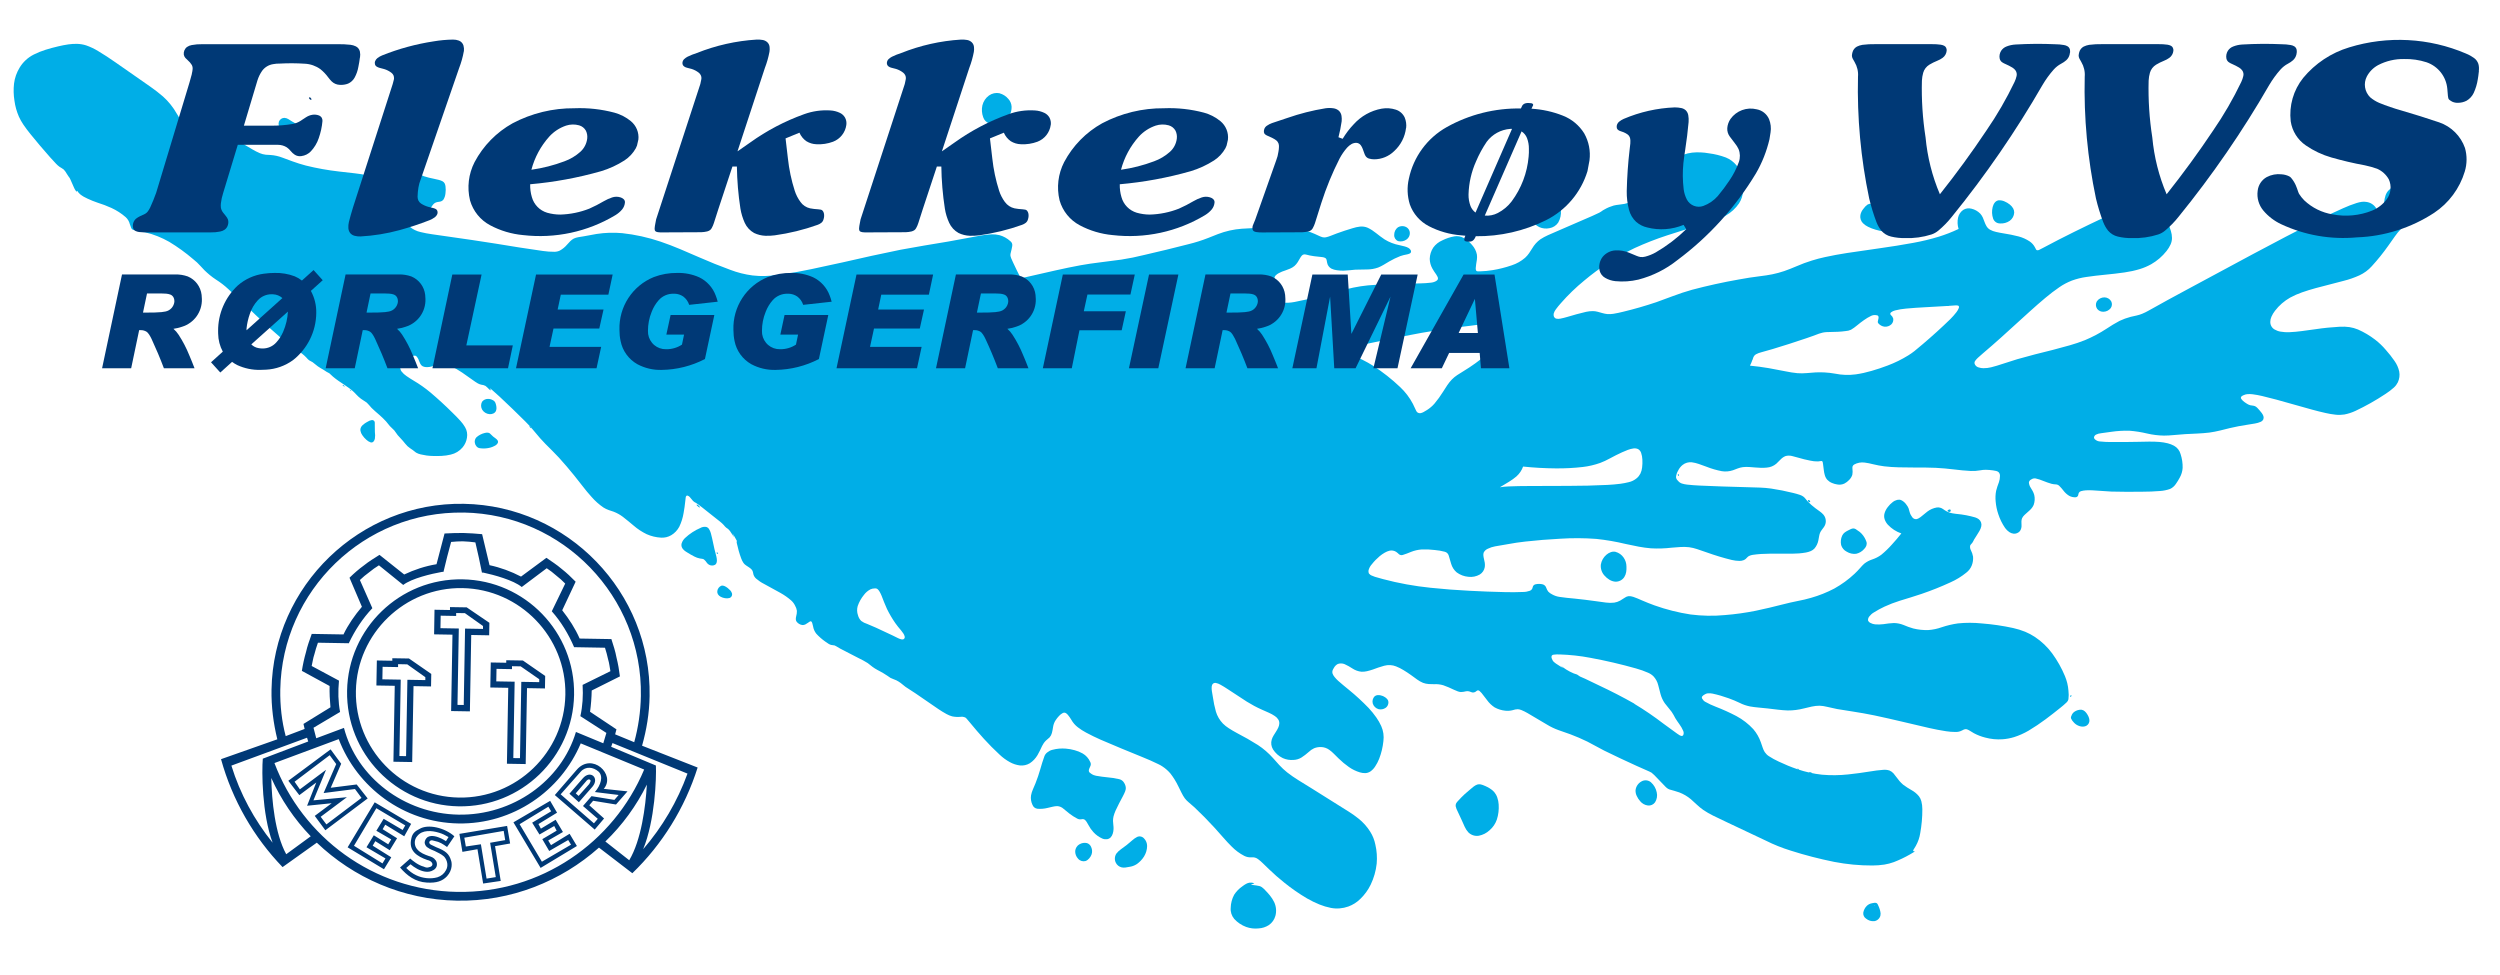 <?xml version="1.0" encoding="UTF-8"?> <svg xmlns="http://www.w3.org/2000/svg" id="Layer_1" viewBox="0 0 547.57 213.51"><defs><style>.cls-1{fill-rule:evenodd;}.cls-1,.cls-2,.cls-3{stroke-width:0px;}.cls-1,.cls-3{fill:#003976;}.cls-2{fill:#00aee7;}</style></defs><path class="cls-2" d="M306.19,49.78c-.53.39-.83,1.01-.82,1.67-.04.59.3,1.13.85,1.36.62.16,1.29.04,1.82-.33.48-.32.77-.86.76-1.44-.01-.56-.33-1.06-.82-1.32-.57-.29-1.24-.26-1.79.06"></path><path class="cls-3" d="M202.19,17.25c-.13-.03-.27-.02-.4.01l-.57.19c-.24.08-.47.19-.69.31-.24.13-.44.3-.6.51-.32.48-.4,1.08-.21,1.62.19.54.66.93,1.23,1.01.59.02,1.17-.18,1.62-.57.2-.16.37-.35.5-.58.11-.19.16-.42.14-.64-.03-.23-.1-.45-.21-.65l-.33-.58-.24-.42c-.05-.1-.14-.18-.25-.22"></path><path class="cls-2" d="M218.92,20.42c-.8-.16-1.64.02-2.31.5-.72.52-1.23,1.29-1.44,2.16-.19.86-.13,1.75.17,2.58.21.67.74,1.19,1.41,1.4.81.25,1.68.23,2.48-.06.76-.32,1.4-.88,1.81-1.6.37-.61.55-1.31.53-2.01-.03-.64-.28-1.26-.72-1.73-.5-.6-1.18-1.03-1.93-1.23"></path><path class="cls-2" d="M325.23,172.13c-.28-.14-.58-.24-.89-.32-.26-.06-.53-.05-.79.03-.29.11-.56.27-.81.46l-.72.6-1.19,1.02c-.55.51-1.07,1.04-1.57,1.6-.13.14-.24.3-.34.47-.04.08-.07.18-.08.27-.02.1-.02.21-.01.31.04.21.1.41.18.6l1.15,2.47.65,1.45c.2.44.46.84.78,1.2.6.61,1.46.9,2.31.76.89-.17,1.71-.59,2.37-1.21.73-.62,1.27-1.43,1.58-2.33.35-1.07.48-2.2.4-3.32-.03-.51-.13-1.01-.3-1.5-.14-.43-.37-.84-.66-1.19-.29-.33-.62-.61-1-.83-.34-.21-.7-.39-1.06-.55"></path><path class="cls-2" d="M277.09,194.95c-.21-.22-.44-.43-.69-.62-.16-.12-.35-.21-.55-.26-.45-.1-.91-.17-1.37-.22l-.52-.11.46-.14c.12-.02.22-.07.31-.15-.34-.12-.69-.16-1.05-.12-.26.04-.52.13-.75.26-.28.16-.55.33-.8.53-.72.49-1.34,1.12-1.81,1.85-.48.88-.74,1.87-.76,2.87-.08.88.2,1.75.77,2.43.72.79,1.62,1.39,2.62,1.76.87.31,1.8.42,2.71.32.8-.04,1.57-.29,2.24-.72.71-.48,1.22-1.2,1.45-2.03.27-1,.17-2.07-.27-3.01-.26-.53-.58-1.03-.96-1.49-.33-.4-.67-.78-1.04-1.15"></path><path class="cls-2" d="M301.08,152.51c-.41.43-.56,1.03-.4,1.6.19.59.67,1.05,1.27,1.22.53.12,1.08.02,1.52-.28.29-.19.5-.49.58-.83.08-.27.07-.55-.03-.81-.14-.28-.36-.51-.62-.68-.3-.21-.64-.36-1-.43-.22-.05-.45-.07-.68-.05-.24.02-.46.11-.64.27"></path><path class="cls-2" d="M353.84,120.86c-.34-.07-.7-.04-1.03.08-.36.13-.69.32-.97.57-.64.55-1.07,1.3-1.21,2.14-.09.87.19,1.74.77,2.39.31.36.67.67,1.08.92.38.24.81.39,1.26.44.81.06,1.59-.33,2.03-1.01.21-.34.35-.71.41-1.1.06-.39.08-.78.06-1.18,0-.7-.21-1.39-.61-1.97-.42-.62-1.05-1.07-1.78-1.27"></path><path class="cls-2" d="M236.41,184.93c-.52.31-.85.85-.91,1.45-.03.63.2,1.25.64,1.71.4.47,1.04.66,1.63.5.31-.12.58-.32.79-.57.23-.25.4-.55.52-.86.18-.51.16-1.08-.06-1.57-.15-.44-.5-.79-.94-.93-.57-.13-1.17-.03-1.67.28"></path><path class="cls-2" d="M157.11,121.3c.05.02.11,0,.14-.04.04-.04.05-.09.03-.14-.08-.1-.21-.14-.33-.1-.01.06,0,.12.03.17.03.05.08.09.13.11"></path><path class="cls-2" d="M157.97,128.3c-.47.21-.8.65-.86,1.16-.03.24.01.48.13.69.14.23.35.42.59.55.3.16.63.27.97.32.31.06.63.05.94-.03.22-.06.4-.21.51-.41.11-.2.13-.44.06-.65-.07-.23-.2-.44-.36-.62-.19-.2-.39-.38-.61-.55-.21-.17-.44-.3-.69-.41-.21-.1-.45-.12-.68-.06"></path><path class="cls-2" d="M152.63,110.7c.09.11.2.21.32.29.09.09.2.15.31.19.04-.08.01-.18-.05-.24-.07-.1-.16-.19-.26-.27-.08-.08-.18-.13-.3-.16-.04.01-.06.05-.07.08,0,.04.01.08.04.1"></path><path class="cls-2" d="M153.51,115.59c-1.28.54-2.45,1.3-3.46,2.24-.34.32-.59.71-.74,1.15-.09.29-.08.61.04.9.11.25.27.47.48.64.22.19.46.35.72.5.5.32,1.01.61,1.54.88.38.2.78.34,1.19.42l.48.07c.14.02.28.06.41.13.25.21.46.45.64.73.21.3.53.51.88.59.21.04.43.03.64-.02.21-.05.4-.17.52-.35.12-.21.18-.45.17-.68,0-.28-.04-.56-.1-.83l-.44-1.71-.51-2.35-.28-1.13c-.09-.31-.22-.61-.39-.88-.14-.24-.37-.41-.63-.48-.4-.06-.8,0-1.17.17"></path><path class="cls-2" d="M249.05,183.32c-.38.2-.73.44-1.05.73l-1.21,1.02-1.27.94c-.37.26-.7.57-.98.92-.4.58-.47,1.34-.17,1.98.24.54.72.93,1.3,1.07.28.06.56.07.84.03l.83-.14c.55-.07,1.09-.26,1.56-.55.68-.45,1.25-1.04,1.68-1.73.42-.69.66-1.48.67-2.29,0-.61-.23-1.2-.66-1.64-.38-.45-1.01-.59-1.54-.34"></path><path class="cls-2" d="M240.12,169.93c-.4-.07-.77-.22-1.1-.45l-.36-.27c-.1-.1-.17-.23-.18-.37,0-.17.03-.34.1-.49l.22-.5c.17-.31.16-.68-.02-.98-.34-.77-.92-1.42-1.65-1.84-.55-.31-1.13-.55-1.74-.71-.64-.18-1.29-.3-1.95-.35-.98-.08-1.98,0-2.93.26-.39.09-.75.27-1.06.52-.33.23-.58.55-.71.93-.33.91-.62,1.84-.88,2.78-.3,1.05-.65,2.08-1.05,3.09l-.59,1.39c-.18.41-.31.83-.39,1.27-.11.7,0,1.41.3,2.05.17.48.59.82,1.1.88.74.06,1.48,0,2.2-.18l1.15-.27c.32-.08.66-.12.99-.13.51.03,1,.24,1.38.59l1.26,1.03c.54.42,1.11.79,1.71,1.1.29.17.62.22.95.16.27-.08.55-.03.77.14.16.15.29.32.4.5l.4.69c.28.54.63,1.04,1.05,1.49.55.61,1.23,1.09,1.98,1.42.32.13.66.17,1,.13.3-.04.57-.18.79-.39.22-.24.38-.52.47-.84.1-.32.16-.66.17-1,0-.31,0-.61-.05-.91l-.07-.87c0-.33.04-.65.11-.97.11-.43.26-.85.44-1.26.51-1.08,1.05-2.15,1.62-3.19.18-.34.35-.69.49-1.05.09-.23.14-.47.15-.72-.02-.42-.16-.83-.4-1.19-.23-.39-.61-.66-1.05-.76-.84-.2-1.68-.33-2.54-.4-.83-.08-1.67-.19-2.49-.34"></path><path class="cls-3" d="M107.83,38.12c-.19-.04-.38-.04-.56,0-.17.02-.31.13-.39.28-.05.19-.04.4.03.58l.24.79c.16.6.24,1.23.25,1.85l.02,1.04c0,.32.06.64.15.95.14.49.54.85,1.04.94.42,0,.82-.17,1.09-.48.19-.23.34-.47.46-.74.12-.21.3-.38.52-.49.22-.09.44-.15.66-.18.11-.02.22-.06.32-.12.1-.06.15-.16.16-.27-.04-.39-.24-.75-.54-.99-.18-.16-.39-.29-.6-.4l-.65-.38c-.38-.26-.71-.58-.97-.96l-.5-.88c-.16-.27-.43-.47-.74-.53"></path><path class="cls-2" d="M79.11,93.51c-.15.25-.21.55-.16.84.06.35.2.68.41.97.25.37.54.7.87.99.27.26.59.46.94.58.23.07.48,0,.64-.18.15-.18.26-.4.3-.64.07-.48.07-.97,0-1.46-.02-.51-.03-1.01-.02-1.52v-.53c-.02-.12-.05-.23-.11-.33-.13-.16-.33-.24-.54-.22-.31.04-.61.15-.88.33-.27.14-.54.31-.79.49-.27.18-.5.42-.68.68"></path><path class="cls-2" d="M359.58,171.13c-.75.38-1.25,1.11-1.35,1.94-.02.44.07.88.27,1.28.18.4.43.78.72,1.11.43.54,1.06.89,1.74.97.6.06,1.19-.21,1.54-.7.41-.65.55-1.44.37-2.18-.17-.86-.62-1.64-1.28-2.22-.57-.47-1.37-.55-2.02-.2"></path><path class="cls-2" d="M428.89,50.19c-1.37.65-2.79,1.2-4.24,1.65-1.83.56-3.7,1.01-5.58,1.35-2.46.45-4.93.85-7.4,1.19l-7.15,1.04c-1.61.25-3.21.54-4.8.89-.97.21-1.93.46-2.88.76-1.14.35-2.26.77-3.36,1.25-.88.38-1.77.73-2.68,1.05-.86.29-1.73.53-2.62.71-.87.17-1.75.31-2.64.41-1.57.19-3.12.43-4.67.72-3.46.61-6.88,1.36-10.27,2.26-1.42.4-2.81.86-4.19,1.38l-3.64,1.34c-2.38.8-4.8,1.5-7.25,2.09-.71.18-1.42.33-2.14.45-.44.07-.88.09-1.32.06-.38-.04-.75-.11-1.11-.22l-1.04-.29c-.35-.09-.7-.14-1.06-.14-.49,0-.97.06-1.45.16-1.39.33-2.77.7-4.14,1.12-.49.15-.99.27-1.49.37-.3.07-.62.07-.92,0-.22-.06-.39-.22-.49-.42-.09-.22-.11-.47-.05-.71.1-.33.25-.63.46-.9.35-.47.71-.92,1.1-1.35,1.57-1.8,3.3-3.47,5.15-4.98,3.36-2.82,7.07-5.2,11.02-7.1,2.32-1.06,4.69-1.99,7.12-2.78,2.1-.69,4.2-1.34,6.32-1.96,1.37-.4,2.73-.83,4.08-1.29.85-.29,1.66-.65,2.44-1.09,1.16-.66,2.15-1.57,2.9-2.67.53-.82.83-1.76.87-2.73.1-1.05.04-2.12-.18-3.15-.22-.9-.65-1.73-1.25-2.44-.62-.76-1.41-1.35-2.32-1.72-1.2-.45-2.46-.76-3.73-.92-1.21-.22-2.44-.27-3.66-.15-1.28.15-2.5.6-3.58,1.3-.61.41-1.17.88-1.69,1.4-.65.65-1.28,1.33-1.89,2.02l-2.29,2.54c-.71.79-1.47,1.54-2.25,2.26-.53.49-1.13.9-1.76,1.24-.43.22-.9.38-1.38.47-.4.07-.8.13-1.2.17-.38.04-.76.1-1.14.19-.69.2-1.36.47-1.98.83-.27.14-.52.29-.76.48-.13.1-.27.18-.41.25l-1.55.72-7.06,3.06-2.66,1.16c-.57.25-1.12.56-1.65.9-.73.53-1.34,1.21-1.79,1.99l-.68,1.05c-.25.36-.54.7-.87,1-.86.74-1.86,1.31-2.95,1.66-1.36.47-2.75.82-4.17,1.05-.9.15-1.81.24-2.72.26-.21.02-.42.01-.63-.01-.12-.01-.23-.09-.28-.21-.06-.17-.08-.35-.06-.53.02-.27.05-.54.09-.81l.16-1.01c.05-.37.05-.74,0-1.1-.15-.77-.51-1.49-1.04-2.08-.51-.63-1.13-1.15-1.83-1.55-.63-.35-1.36-.48-2.06-.36-.92.16-1.81.46-2.65.88-.79.34-1.47.88-1.97,1.57-.49.74-.76,1.6-.78,2.49.02.75.22,1.48.59,2.13.26.44.53.88.84,1.29.11.16.21.33.29.51.07.14.09.29.08.44-.03.14-.1.26-.21.34-.14.11-.29.2-.45.27-.27.12-.55.19-.84.22-.8.09-1.6.15-2.4.16l-4.71.12c-1.71.04-3.41.1-5.12.2-2.16.1-4.31.43-6.4.98l-6.15,1.61c-1.69.44-3.4.83-5.12,1.16-.46.09-.93.15-1.4.17-.3.01-.6,0-.9-.05-.31-1.11-.7-2.2-1.19-3.25l-.63-1.19c-.16-.27-.26-.57-.29-.88,0-.25.12-.48.3-.65.19-.18.41-.34.64-.46.48-.25.97-.46,1.49-.61l.99-.38c.35-.15.67-.34.96-.58.27-.24.51-.53.71-.84l.5-.85c.11-.21.25-.4.4-.58.11-.13.27-.22.44-.26.19-.02.39,0,.57.05l.74.18c.62.12,1.24.21,1.86.26l.91.1c.23.02.45.1.65.21.14.1.23.24.26.41l.11.59c.09.56.44,1.04.94,1.31.38.18.78.3,1.19.35.47.07.95.1,1.43.1.88-.05,1.75-.12,2.62-.22.86-.03,1.71-.05,2.57-.05.83,0,1.65-.14,2.43-.42.42-.17.82-.37,1.2-.6l1.24-.74c.77-.45,1.57-.83,2.4-1.16.47-.16.95-.29,1.45-.37.19-.04.38-.09.56-.17.15-.05.27-.16.34-.31.04-.16.02-.33-.07-.47-.11-.19-.28-.36-.47-.47-.26-.15-.54-.26-.82-.33l-1.17-.28c-1.15-.22-2.26-.65-3.25-1.26-.64-.43-1.26-.9-1.86-1.38-.56-.46-1.18-.86-1.83-1.17-.53-.23-1.12-.32-1.69-.26-.57.07-1.13.19-1.67.37-1.15.34-2.29.72-3.42,1.13l-1.37.53c-.33.14-.68.24-1.03.32-.25.05-.52.04-.77-.03-.32-.1-.63-.23-.93-.38-1.02-.49-2.08-.9-3.17-1.2-.61-.14-1.23-.23-1.85-.26-.93-.05-1.87-.08-2.8-.09l-4.35-.07c-1.51-.01-3.02.03-4.53.15-1.79.13-3.55.53-5.22,1.17l-2.12.84c-1.42.56-2.88,1.02-4.36,1.38-3.22.83-6.45,1.62-9.69,2.36-1.66.42-3.35.76-5.04,1.02l-4.79.62c-1.37.16-2.74.37-4.1.61-1.82.34-3.64.71-5.44,1.12l-7.65,1.74c-.59-1.15-1.16-2.32-1.71-3.5l-.41-.92c-.07-.16-.12-.32-.15-.49-.03-.26,0-.53.09-.78.12-.43.21-.87.29-1.31.11-.43-.05-.88-.41-1.14-.68-.62-1.49-1.07-2.37-1.31-.55-.14-1.12-.2-1.69-.18-.76.03-1.52.11-2.28.24l-7.27,1.34c-3.48.56-6.95,1.16-10.41,1.79-4.23.86-8.45,1.78-12.66,2.76-2.28.51-4.57,1.01-6.85,1.48-1.99.42-3.98.79-5.99,1.1-1.37.22-2.75.36-4.14.41-.94.03-1.89,0-2.82-.12-1.66-.22-3.3-.63-4.86-1.23-2.3-.84-4.58-1.76-6.83-2.75l-4.11-1.77c-1.43-.6-2.88-1.16-4.35-1.66-2.71-.92-5.52-1.54-8.37-1.85-1.88-.17-3.78-.11-5.64.18l-2.85.52-1.12.18c-.34.06-.68.16-.99.3-.29.15-.55.35-.78.58l-.69.74c-.44.53-.98.97-1.59,1.31-.37.18-.78.27-1.19.27-.85,0-1.69-.05-2.53-.18-3.46-.49-6.91-1.03-10.36-1.61-3.44-.54-6.89-1.06-10.35-1.54l-3.62-.52c-.83-.12-1.65-.27-2.46-.47-.87-.19-1.69-.59-2.37-1.17-.69-.54-1.29-1.19-1.77-1.92-.87-1.28-1.66-2.63-2.34-4.02l-.88-1.89c-.24-.54-.55-1.05-.91-1.52-.37-.46-.82-.84-1.33-1.13-.63-.35-1.3-.61-2-.76-.93-.21-1.86-.36-2.81-.46l-3.43-.39c-2.46-.28-4.89-.71-7.29-1.31-.99-.26-1.97-.57-2.93-.92l-2.19-.81c-.83-.32-1.71-.52-2.6-.58l-1.05-.06c-.44-.05-.87-.16-1.28-.33-.59-.25-1.16-.54-1.71-.87l-2-1.18c-1.3-.81-2.67-1.51-4.09-2.1-1.23-.45-2.52-.73-3.82-.81-.72-.05-1.44-.12-2.16-.21-.68-.08-1.35-.27-1.96-.58-.55-.31-1.03-.74-1.4-1.26-.39-.54-.76-1.1-1.09-1.68-.79-1.39-1.8-2.65-2.99-3.72-.88-.76-1.79-1.47-2.74-2.13l-3.61-2.52-4.13-2.88c-1.22-.86-2.47-1.67-3.75-2.44-.83-.51-1.71-.92-2.62-1.24-.63-.2-1.28-.31-1.94-.33-.64-.02-1.29.02-1.93.11-.76.11-1.52.26-2.27.44-.92.21-1.83.46-2.73.74-.9.28-1.77.63-2.6,1.05-1.29.65-2.37,1.65-3.11,2.89-.64,1.06-1.06,2.24-1.21,3.47-.14,1.24-.11,2.5.09,3.74.16,1.21.49,2.39.98,3.51.27.59.59,1.16.96,1.71.49.71,1,1.41,1.55,2.08,1.4,1.73,2.85,3.44,4.33,5.11.43.49.86.96,1.31,1.42.22.23.46.45.72.64l.52.32c.15.08.29.18.42.29.26.28.49.59.67.93l.4.61c.17.19.31.41.4.65l.82,1.86c.1.21.21.41.35.6.04.09.12.16.21.18.06-.04.1-.11.1-.18.17.27.37.52.61.74.51.41,1.07.74,1.66.99.7.33,1.43.62,2.16.87,1.06.33,2.09.72,3.1,1.18,1.12.52,2.16,1.19,3.09,2,.45.41.77.94.91,1.54l.27.73c.07.28.3.49.58.55.31.08.63.14.95.19.55.09,1.09.2,1.63.33,1.82.44,3.57,1.14,5.2,2.07,1.85,1.12,3.61,2.39,5.25,3.8.59.46,1.14.97,1.63,1.53.27.32.56.62.86.92.37.36.75.69,1.14,1.02.43.36.89.69,1.36,1,.96.61,1.87,1.3,2.7,2.08,2.03,1.88,4.05,3.79,6.04,5.72,1.94,1.85,3.93,3.65,5.97,5.39.96.81,1.97,1.56,3.03,2.25.42.26.82.55,1.21.86.3.24.58.5.84.77.18.22.38.42.6.6l.77.42,1.15.91c.4.27.81.52,1.23.75l.69.45c.21.09.41.2.6.32l.8.74c.39.33.8.64,1.22.93l1.64,1.11c.45.3.89.62,1.31.96.32.28.62.57.9.88.32.35.67.67,1.04.95.44.27.87.56,1.29.86.18.16.35.34.5.53l.55.63c.53.51,1.08,1,1.65,1.48.53.46,1.04.95,1.52,1.47l.83,1.02.97.95.75,1.04,1.14,1.25c.32.41.66.8,1.02,1.18.37.31.75.59,1.16.85l.69.54c.32.19.67.32,1.04.4.83.2,1.68.32,2.53.34.67.03,1.35.02,2.02-.01.69-.03,1.37-.13,2.03-.29,1.01-.23,1.91-.78,2.58-1.57.51-.6.84-1.34.96-2.12.14-.8,0-1.62-.42-2.32-.29-.49-.63-.96-1.02-1.38-.56-.61-1.13-1.21-1.73-1.78-1.56-1.55-3.18-3.04-4.86-4.46-1.14-.95-2.36-1.81-3.64-2.56-.53-.32-1.06-.65-1.57-1.01-.42-.28-.79-.62-1.1-1.02-.21-.29-.3-.65-.27-1,.05-.32.17-.63.37-.89.37-.49.84-.89,1.39-1.16.32-.16.66-.28,1.02-.34l.38-.06c.12,0,.24.03.34.1.28.29.48.63.6,1.01.09.24.19.47.31.7.12.23.31.42.54.54.29.13.61.18.93.17.37,0,.73-.07,1.08-.17.34-.1.67-.22.99-.36.3-.13.61-.22.93-.27.33-.04.66,0,.98.08.38.1.75.24,1.1.41.9.43,1.76.93,2.59,1.49.8.54,1.58,1.09,2.36,1.66.35.26.71.5,1.09.72.23.13.48.22.74.28.33.03.65.12.94.27.3.24.57.5.83.78.12.09.24.16.38.2l-.19-.34-.12-.16c.19.11.37.25.54.4.56.48,1.11.98,1.65,1.48,1.89,1.77,3.76,3.56,5.59,5.39.79.76,1.52,1.57,2.2,2.43.7.87,1.44,1.7,2.22,2.5,1.01.99,2,2,2.97,3.02,1.15,1.27,2.26,2.56,3.33,3.89l1.83,2.32c.64.84,1.31,1.65,2.02,2.43.76.87,1.63,1.64,2.58,2.29.36.23.75.41,1.16.56l1.05.35c.73.28,1.42.66,2.04,1.13.8.63,1.6,1.27,2.37,1.93.86.75,1.82,1.37,2.84,1.87.99.44,2.06.7,3.15.76.78.05,1.57-.14,2.24-.54.74-.44,1.34-1.08,1.75-1.84.46-.95.78-1.97.95-3.01.16-.86.28-1.73.37-2.6l.09-.78c0-.14.06-.28.16-.39.09-.07.21-.08.31-.03.15.06.28.15.4.27l.75.89c.19.18.41.33.65.43.47.31.92.64,1.35.99l2.33,1.85,1.58,1.25c.29.23.56.48.81.75.15.2.33.39.52.56.32.18.61.43.83.73l.93,1.41-.38-.89c.32.49.62.99.89,1.51l.08.16c-.06.16-.07.34-.01.5.24,1.12.55,2.23.95,3.31.13.36.3.71.52,1.03.15.2.34.38.56.52l.68.45c.21.14.4.3.57.49.12.15.21.33.25.53l.11.52c.11.35.32.67.6.91.52.45,1.1.84,1.72,1.15l3.59,1.97c.84.47,1.63,1.02,2.35,1.65.35.31.64.69.85,1.12.21.36.35.75.41,1.16,0,.42-.05.84-.17,1.24-.05.19-.07.39-.07.59,0,.2.07.39.18.55.31.4.77.67,1.27.73.23.01.45-.04.65-.14.19-.1.37-.21.54-.34l.43-.29c.09-.07.22-.08.32-.02.11.11.19.25.22.4l.17.67c.09.59.34,1.15.71,1.62.59.64,1.25,1.22,1.96,1.72l.74.5c.16.1.34.18.52.23l.8.12c.13.05.26.12.38.2l.94.55c1.29.68,2.58,1.35,3.88,2,.7.33,1.38.7,2.04,1.11l1.04.82c.34.25.7.48,1.08.68l1.15.62,1.04.66.67.46c.18.1.37.18.56.24.25.08.49.18.72.29.34.17.66.37.96.59l1.06.85,2.18,1.42,4.98,3.42c.59.4,1.19.77,1.81,1.11.39.22.81.39,1.24.51.61.13,1.24.16,1.87.1.33-.05.66,0,.96.12.15.09.28.2.38.33l.71.84c.98,1.2,1.99,2.37,3.03,3.52,1.09,1.2,2.23,2.35,3.42,3.45.68.65,1.45,1.22,2.28,1.67.68.38,1.42.62,2.19.72.76.08,1.52-.09,2.17-.48.69-.45,1.26-1.06,1.68-1.77.37-.65.7-1.32,1.01-2.01.21-.44.5-.85.85-1.19l.8-.7c.24-.28.41-.6.5-.96.11-.44.2-.88.26-1.33.08-.53.27-1.04.57-1.48.22-.33.46-.64.74-.93.23-.26.52-.48.83-.64.21-.1.45-.09.65.02.18.11.34.25.47.42.27.33.52.68.73,1.04.36.64.85,1.21,1.43,1.65.57.44,1.18.83,1.82,1.17,1.04.56,2.11,1.08,3.2,1.56,3,1.29,6.02,2.55,9.05,3.77,1.21.48,2.4,1.01,3.57,1.58.32.15.63.32.92.52.64.42,1.21.93,1.71,1.51.67.86,1.25,1.8,1.72,2.78l.73,1.47c.2.42.44.82.71,1.2.24.31.51.6.82.85l1.31,1.14c1.51,1.42,2.97,2.91,4.37,4.44l2.02,2.27c.56.64,1.13,1.26,1.73,1.85.81.83,1.75,1.53,2.78,2.06.49.25,1.05.36,1.6.32.5-.06,1.01.08,1.41.39.38.28.73.58,1.06.91l1.31,1.27c1.07,1.04,2.2,2.03,3.37,2.96,1.58,1.28,3.25,2.44,5,3.47.87.5,1.77.94,2.7,1.32.81.33,1.65.58,2.5.75,1.28.25,2.61.14,3.84-.3.99-.36,1.89-.93,2.64-1.68.93-.9,1.7-1.95,2.26-3.12.69-1.44,1.14-3,1.31-4.59.12-1.39.03-2.8-.29-4.16-.2-1.01-.58-1.97-1.13-2.84-.69-1.1-1.56-2.07-2.58-2.88-.66-.53-1.35-1.02-2.06-1.47l-2.49-1.56-5.67-3.56-2.9-1.79c-.86-.53-1.68-1.1-2.48-1.72-.62-.5-1.21-1.04-1.75-1.63l-1.37-1.53c-.97-1.08-2.07-2.04-3.29-2.84-1.5-.94-3.04-1.83-4.62-2.64-.61-.33-1.2-.67-1.78-1.05-.46-.29-.89-.63-1.28-1.02-.71-.74-1.24-1.64-1.53-2.62-.29-1.04-.51-2.1-.66-3.17l-.22-1.31c-.05-.33-.07-.66-.04-.99.02-.24.11-.46.28-.63.17-.15.41-.21.63-.17.36.07.71.2,1.02.39.53.29,1.04.61,1.54.94,1.4.93,2.8,1.85,4.22,2.76,1.04.65,2.12,1.23,3.24,1.73l1.58.7c.47.21.92.45,1.34.74.31.2.57.47.76.79.15.25.22.54.2.84-.02.3-.09.6-.22.87-.14.3-.3.6-.48.87l-.54.86c-.18.29-.32.59-.42.92-.22.72-.11,1.5.28,2.14.52.82,1.27,1.49,2.14,1.91.74.34,1.56.47,2.37.4.6-.02,1.18-.2,1.7-.51.57-.37,1.11-.78,1.61-1.23.34-.33.74-.61,1.17-.81.49-.2,1.02-.29,1.55-.27.65.02,1.28.24,1.8.62.35.25.67.53.98.84l1.04,1.03c.7.69,1.46,1.32,2.27,1.89.73.51,1.53.9,2.38,1.16.38.12.78.18,1.18.17.41-.01.8-.14,1.14-.36.41-.29.77-.66,1.04-1.09.35-.52.64-1.08.87-1.66.49-1.25.8-2.56.94-3.9.15-1.12-.01-2.25-.47-3.28-.3-.66-.65-1.29-1.07-1.88-.52-.74-1.08-1.44-1.7-2.1-1.35-1.4-2.79-2.73-4.3-3.96-.8-.64-1.58-1.3-2.35-1.97-.28-.25-.54-.53-.78-.82-.2-.23-.36-.5-.47-.79-.07-.22-.07-.45,0-.66.07-.2.17-.39.29-.57.19-.37.49-.67.87-.87.48-.17,1.01-.15,1.48.04.59.27,1.16.58,1.7.94.6.4,1.28.65,1.99.72.4.02.8-.02,1.19-.11.43-.1.86-.22,1.27-.36.83-.32,1.67-.6,2.53-.84.86-.23,1.77-.19,2.59.14.56.22,1.11.49,1.62.81.56.34,1.1.69,1.63,1.07l1.39,1.01c.39.28.81.52,1.26.71.4.15.83.24,1.26.27.39.03.78.04,1.17.03.68-.04,1.36.04,2.01.23.79.28,1.57.61,2.32.98l.86.36c.22.08.45.13.68.15.39-.01.77-.07,1.15-.17.25-.05.51-.03.75.05.21.09.43.17.65.22.23.03.45-.03.64-.15l.28-.21c.08-.07.19-.11.29-.11.13.01.25.06.34.15.16.13.3.28.43.43l1.19,1.54c.45.64,1.02,1.18,1.67,1.61.73.4,1.53.65,2.35.73.54.06,1.09.02,1.61-.12.36-.13.74-.2,1.12-.21.26.02.52.08.77.18.46.19.91.41,1.34.66l4.26,2.52c.81.5,1.68.91,2.57,1.23l2.59.91c1.25.47,2.48,1,3.69,1.59l3.69,1.97c2.34,1.15,4.7,2.26,7.08,3.34l2.84,1.26c.16.06.31.14.46.24.21.16.41.34.6.53l2.09,2.17c.21.23.42.45.66.65.18.14.38.26.59.33.72.19,1.43.41,2.13.64.92.35,1.79.86,2.54,1.49l1.25,1.14c.47.45.97.86,1.5,1.23.67.45,1.38.86,2.11,1.22l3.17,1.52,8.38,3.96c1.76.88,3.58,1.61,5.46,2.19,3.13,1,6.31,1.82,9.53,2.47,2.75.53,5.55.8,8.36.79.88,0,1.76-.07,2.63-.2.7-.11,1.39-.3,2.06-.54,1.22-.47,2.4-1.03,3.53-1.68l.84-.5c.09-.03.17-.1.21-.19l-.18-.02s-.07,0-.1-.01c-.03-.02-.05-.04-.07-.08.03-.14.08-.27.17-.38l.42-.69c.49-.87.82-1.82.97-2.81.31-1.73.47-3.47.46-5.23,0-.59-.07-1.19-.22-1.76-.1-.39-.28-.75-.52-1.07-.45-.55-1.01-1.01-1.63-1.35-.65-.36-1.27-.77-1.86-1.21-.54-.47-1.01-1.01-1.42-1.6-.21-.3-.43-.58-.67-.86-.24-.27-.54-.48-.87-.62-.45-.15-.94-.2-1.41-.15-.94.07-1.88.19-2.82.35-1.6.26-3.2.48-4.81.65-1.92.21-3.85.23-5.77.06-1.84-.2-3.64-.61-5.39-1.21-1.38-.47-2.74-1.03-4.06-1.66-.75-.34-1.48-.74-2.17-1.19-.36-.23-.66-.54-.9-.89-.19-.31-.34-.63-.45-.97l-.4-1.17c-.37-1.06-.93-2.04-1.66-2.89-1.06-1.15-2.32-2.12-3.7-2.86-1.47-.77-2.98-1.45-4.53-2.05-.79-.3-1.56-.66-2.3-1.08-.27-.15-.49-.38-.64-.66-.11-.15-.12-.34-.03-.5.18-.22.41-.39.68-.51.17-.1.36-.16.56-.18.35-.03.7-.01,1.04.06,1.21.26,2.39.61,3.55,1.03.81.29,1.6.62,2.37.99.72.37,1.49.63,2.28.79.58.1,1.16.18,1.74.23l2.11.21,2.27.27c.72.09,1.43.14,2.15.17,1.19.01,2.37-.14,3.52-.44l1.74-.41c.56-.12,1.14-.19,1.71-.19.56.02,1.12.11,1.67.25.72.18,1.45.34,2.18.48l3.32.53c1.61.25,3.22.53,4.82.86,2.07.44,4.14.91,6.2,1.4l5.8,1.36c1.23.28,2.47.52,3.72.71.66.1,1.32.16,1.99.16.56.03,1.11-.1,1.59-.37.15-.09.3-.16.47-.21.17-.05.35-.05.52,0,.23.08.45.2.66.33l.86.52c.79.42,1.62.74,2.49.96,1.23.33,2.51.46,3.78.37.86-.06,1.71-.22,2.53-.47,1.11-.35,2.17-.83,3.17-1.41,1.29-.77,2.54-1.61,3.75-2.51,1.06-.79,2.11-1.61,3.14-2.44.52-.4,1.01-.83,1.48-1.28.19-.18.32-.41.37-.66.08-.63.08-1.27,0-1.9-.08-1.1-.35-2.17-.77-3.18-.73-1.75-1.66-3.4-2.77-4.93-1.04-1.42-2.33-2.65-3.8-3.63-.68-.45-1.39-.83-2.14-1.14-.86-.35-1.75-.62-2.65-.82-2.25-.49-4.52-.82-6.81-1-1.75-.18-3.51-.19-5.25-.01-1.21.17-2.4.45-3.56.84-.95.34-1.95.55-2.95.62-1.11.03-2.22-.08-3.29-.35-.74-.21-1.46-.47-2.17-.78-.66-.26-1.37-.4-2.08-.41-.77.04-1.53.12-2.29.25-.6.08-1.2.09-1.81.04-.34-.03-.68-.13-.98-.29-.26-.1-.47-.31-.58-.58-.02-.32.09-.63.29-.87.27-.35.61-.65.99-.87.76-.48,1.54-.9,2.35-1.28,1.07-.49,2.18-.92,3.3-1.27,1.62-.48,3.22-.99,4.83-1.52,2.14-.73,4.24-1.57,6.3-2.52,1.24-.55,2.4-1.26,3.45-2.11.54-.41.97-.96,1.22-1.6.24-.61.33-1.27.28-1.92-.09-.5-.25-.98-.48-1.42-.16-.3-.22-.64-.16-.98.04-.12.11-.23.2-.32l.26-.29c.15-.23.29-.48.4-.73.2-.35.42-.7.65-1.03l.54-.88c.18-.31.31-.64.39-.99.13-.58-.08-1.18-.54-1.55-.24-.18-.5-.31-.78-.4l-.94-.25c-.69-.17-1.39-.3-2.1-.4l-1.3-.15c-.41-.05-.82-.12-1.22-.23-.54-.19-1.05-.46-1.51-.81-.39-.28-.87-.4-1.35-.34-.75.13-1.45.43-2.06.89-.36.27-.72.56-1.06.86-.29.26-.6.49-.94.67-.21.12-.45.17-.69.12-.24-.04-.45-.17-.6-.36-.28-.36-.49-.76-.61-1.2l-.22-.78c-.12-.29-.28-.57-.48-.81-.29-.44-.7-.79-1.17-1.01-.27-.1-.57-.11-.85-.04-.36.09-.71.26-1,.5-.4.31-.75.66-1.05,1.06-.32.4-.56.85-.71,1.34-.13.43-.13.88,0,1.31.15.45.39.87.71,1.22.81.87,1.83,1.53,2.96,1.92-.65.83-1.34,1.64-2.06,2.42-.72.82-1.5,1.57-2.34,2.26-.6.44-1.26.78-1.96,1.01-.65.21-1.25.53-1.78.95-.3.28-.59.58-.86.9-.39.45-.81.88-1.24,1.29-1.34,1.26-2.83,2.34-4.44,3.24-1.62.85-3.32,1.53-5.08,2.03-.97.28-1.96.52-2.95.7-1.09.22-2.17.46-3.24.74-1.96.51-3.93.97-5.91,1.39-2.24.45-4.51.77-6.78.95-2.51.24-5.03.19-7.53-.13-2.69-.41-5.33-1.08-7.89-1.99-.95-.34-1.88-.72-2.81-1.12-.61-.28-1.22-.53-1.85-.75-.35-.13-.73-.18-1.11-.14-.29.06-.57.18-.8.36l-.95.6c-.41.23-.86.38-1.32.45-.6.07-1.21.06-1.81-.02l-2.2-.3c-1.55-.22-3.11-.41-4.67-.57-1.13-.09-2.25-.22-3.37-.38-.54-.09-1.06-.27-1.54-.54-.32-.15-.6-.36-.85-.61-.19-.26-.34-.54-.44-.84-.11-.35-.39-.63-.74-.74-.52-.14-1.08-.14-1.6-.02-.31.06-.56.3-.62.61-.04.37-.29.68-.63.81-.47.17-.96.26-1.46.26-1.36.06-2.72.07-4.07.03-2.56-.06-5.11-.15-7.66-.29-2.86-.14-5.71-.36-8.56-.66-3.52-.36-7-.99-10.42-1.9l-1.77-.5-.61-.24c-.28-.09-.52-.26-.7-.49-.12-.29-.13-.61-.02-.9.14-.42.37-.8.67-1.13.51-.65,1.09-1.24,1.72-1.77.34-.28.71-.54,1.1-.76.33-.19.68-.34,1.05-.43.49-.11,1.01-.02,1.44.25.23.16.44.34.63.53.23.19.55.25.84.15.6-.19,1.2-.41,1.78-.66.75-.3,1.54-.48,2.34-.54.96-.04,1.91,0,2.86.12.74.06,1.48.19,2.2.38.42.1.75.42.87.83l.53,1.8c.21.73.63,1.39,1.2,1.88.75.56,1.64.9,2.57.98.87.11,1.74-.07,2.5-.5.59-.36.99-.96,1.1-1.64.04-.3.04-.61,0-.92l-.18-.86c-.06-.25-.11-.5-.13-.76-.02-.21,0-.43.07-.63.19-.38.52-.68.91-.84.5-.25,1.04-.42,1.59-.52l2.79-.48c1.27-.24,2.55-.43,3.83-.57,2.54-.28,5.08-.49,7.62-.62,2.64-.17,5.3-.16,7.94.04,2.16.23,4.31.6,6.42,1.11.95.21,1.91.41,2.87.59.88.16,1.76.29,2.66.36,1.52.09,3.05.04,4.56-.14l1.98-.15c.61-.03,1.21-.02,1.82.05.59.08,1.18.22,1.74.41l2.13.73c1.79.64,3.62,1.2,5.47,1.65.56.13,1.13.2,1.71.21.31,0,.62-.05.91-.17.32-.14.59-.36.8-.63.11-.12.24-.22.39-.29.25-.12.52-.2.8-.24,1.2-.17,2.42-.25,3.63-.25h4.92c1.04,0,2.08-.08,3.1-.26.36-.07.71-.17,1.04-.31.3-.13.57-.31.8-.55.44-.51.74-1.13.87-1.79l.16-.88c.04-.26.11-.52.2-.76.1-.24.24-.46.39-.66l.44-.59c.26-.35.42-.77.44-1.21.03-.55-.15-1.1-.5-1.52-.24-.27-.5-.51-.8-.72l-.99-.72c-.61-.45-1.18-.96-1.7-1.51l-.49-.59c-.13-.17-.29-.32-.46-.45-.23-.16-.48-.28-.75-.37-.47-.16-.94-.29-1.43-.41-1.61-.4-3.24-.73-4.88-.97-.8-.11-1.61-.18-2.42-.21l-3.33-.1c-3.28-.08-6.57-.19-9.85-.34-.92-.04-1.84-.11-2.75-.21-.4-.04-.79-.12-1.17-.24-.34-.11-.64-.32-.86-.61-.25-.2-.4-.49-.43-.8.04-.49.2-.96.45-1.39.24-.5.58-.94,1.01-1.28.57-.45,1.29-.65,2.01-.57.51.07,1.02.19,1.51.36l1.72.62c1.08.43,2.2.75,3.35.97.82.13,1.65.05,2.43-.21l1.03-.39c.37-.14.75-.24,1.14-.29.45-.05.91-.06,1.36-.03l1.43.11c.82.09,1.64.1,2.46.02.76-.06,1.48-.35,2.06-.84l.96-.95c.3-.32.68-.58,1.09-.74.44-.12.91-.12,1.35-.02.49.11.98.24,1.46.39.84.25,1.7.46,2.56.63.56.13,1.14.19,1.72.18l.54-.07c.11-.03.23-.03.34,0,.08.05.14.14.16.24l.07.43.17,1.33c.04.36.11.71.21,1.05.1.38.28.73.54,1.03.29.3.63.54,1.02.7.37.16.75.27,1.15.33.54.11,1.09.04,1.58-.19.39-.2.74-.47,1.04-.79.32-.31.56-.7.7-1.12.08-.43.09-.88.03-1.31-.02-.17-.02-.35.02-.52.06-.18.19-.34.35-.43.7-.39,1.51-.54,2.31-.43.61.08,1.22.2,1.82.36.81.2,1.63.35,2.45.46,1.06.12,2.13.2,3.19.22l3.26.04c1.62-.01,3.24,0,4.86.07,1.33.07,2.65.19,3.97.35,1.22.16,2.45.27,3.69.34.69.03,1.38-.02,2.05-.14.4-.08.81-.12,1.22-.12.54.01,1.07.05,1.61.13l.69.13c.17.04.34.12.49.23.24.23.36.56.33.89,0,.46-.08.92-.23,1.35-.24.62-.45,1.24-.61,1.88-.15.77-.18,1.57-.1,2.35.08.94.27,1.87.58,2.77.35,1.07.85,2.09,1.49,3.02.25.35.56.65.91.89.27.19.58.3.91.35.53.06,1.07-.15,1.42-.56.27-.39.39-.86.35-1.33l-.02-.76c0-.26.05-.51.15-.75.13-.26.31-.49.52-.69l.73-.66c.26-.21.5-.45.73-.69.23-.25.41-.54.55-.85.25-.7.3-1.46.13-2.18-.08-.3-.2-.6-.35-.87l-.42-.71c-.24-.35-.38-.77-.4-1.19.05-.27.23-.51.49-.62.28-.2.62-.29.96-.24.6.13,1.18.33,1.75.57.57.23,1.16.44,1.76.61.31.08.63.12.95.13.27.01.53.12.73.31.34.33.65.69.94,1.07.33.44.74.81,1.21,1.1.45.26.97.37,1.49.34.29-.04.52-.29.54-.58.02-.14.07-.28.13-.42.11-.17.27-.29.46-.34.35-.1.71-.16,1.07-.18.49-.03.98-.03,1.47,0,1.37.11,2.74.2,4.11.27,2.29.06,4.58.07,6.88.03,1.24,0,2.47-.05,3.71-.15.78-.04,1.55-.2,2.28-.46.5-.23.93-.61,1.24-1.07.32-.45.61-.92.87-1.41.37-.65.58-1.38.63-2.12.03-1.03-.13-2.05-.45-3.03-.21-.78-.73-1.44-1.44-1.83-.43-.23-.89-.41-1.36-.53-.6-.15-1.22-.25-1.84-.3-.76-.06-1.52-.08-2.28-.07l-2.63.05c-1.78.04-3.56.05-5.34.04-.95.02-1.9-.03-2.84-.13-.33-.03-.65-.16-.91-.37-.18-.11-.3-.29-.33-.5.04-.26.2-.49.44-.62.35-.17.73-.28,1.12-.31l2.24-.31c1.3-.19,2.61-.27,3.93-.24,1.33.1,2.65.31,3.94.62,1.2.28,2.43.43,3.66.45.73,0,1.45-.05,2.18-.12l2.47-.2,2.67-.13c.87-.04,1.75-.11,2.61-.21.79-.11,1.58-.26,2.35-.45l2.13-.53c1.28-.3,2.57-.55,3.87-.74l1.66-.27c.42-.07.83-.19,1.23-.36.26-.11.47-.3.59-.55.09-.22.1-.46.03-.68-.08-.25-.21-.49-.37-.7l-.52-.64-.48-.52c-.14-.14-.3-.25-.47-.34-.17-.07-.35-.11-.53-.13l-.53-.08c-.31-.09-.6-.23-.86-.42-.28-.17-.54-.37-.78-.59-.11-.1-.21-.22-.3-.35-.07-.1-.11-.22-.1-.34.03-.12.1-.22.2-.29.14-.1.29-.18.46-.24.22-.1.45-.16.69-.19.41-.04.82-.04,1.22.02.7.09,1.4.22,2.08.38,1.03.24,2.06.5,3.08.78l7.85,2.2c.98.27,1.97.52,2.96.74.72.17,1.46.29,2.19.37.64.08,1.29.06,1.93-.04.84-.16,1.66-.43,2.43-.79,2.27-1.07,4.47-2.31,6.56-3.7.66-.42,1.29-.9,1.88-1.43.35-.32.63-.7.84-1.12.35-.74.46-1.56.31-2.36-.18-.85-.54-1.64-1.04-2.34-.58-.84-1.21-1.64-1.89-2.4-.7-.83-1.49-1.59-2.35-2.25-1.16-.89-2.42-1.64-3.76-2.23-.6-.25-1.22-.42-1.86-.52-.67-.09-1.36-.12-2.04-.09-1.81.1-3.62.28-5.41.55l-3,.41c-.89.12-1.78.2-2.67.24-.66.03-1.32,0-1.97-.12-.46-.07-.89-.23-1.29-.46-.61-.34-.98-.99-.96-1.69,0-.38.09-.76.25-1.12.2-.46.47-.9.78-1.3.9-1.18,2.04-2.16,3.33-2.89.83-.45,1.69-.83,2.58-1.14,1-.35,2.01-.66,3.04-.94l6.1-1.59c1.17-.29,2.32-.69,3.42-1.19,1.04-.48,1.97-1.16,2.73-2.01,1.3-1.42,2.51-2.93,3.62-4.5l1.44-2.04c.4-.58.85-1.12,1.34-1.63.49-.49,1.03-.94,1.61-1.32.68-.45,1.38-.86,2.1-1.24l4.74-2.41c.38-.19.75-.41,1.1-.66.16-.11.3-.25.42-.4.27-.27.44-.63.49-1.01.04-.65,0-1.3-.14-1.93-.09-.62-.26-1.22-.5-1.8-.19-.44-.58-.76-1.05-.84-.7-.13-1.42-.16-2.13-.08-.98.1-1.96.29-2.9.58-.84.22-1.67.47-2.49.73-.83.26-1.64.56-2.44.92-.55.24-1.06.57-1.5.99-.33.33-.57.73-.71,1.17-.15.47-.25.95-.29,1.44-.04.48-.06.96-.05,1.43l.02,1.15c0,.29-.01.58-.07.87-.04.22-.13.43-.27.62-.07.13-.21.2-.35.18-.15-.09-.25-.24-.29-.4-.09-.26-.16-.52-.22-.79l-.19-.91c-.08-.32-.21-.63-.39-.91-.48-.72-1.25-1.19-2.1-1.29-.32-.06-.65-.06-.97-.02-.39.05-.77.14-1.15.26-1.01.32-2.01.71-2.98,1.15-1.74.77-3.46,1.59-5.17,2.45-4.92,2.49-9.8,5.03-14.66,7.64l-14.33,7.71c-2.81,1.5-5.61,3.04-8.39,4.6-.46.26-.93.5-1.42.7-.39.16-.79.29-1.2.38l-1.37.31c-.83.22-1.63.51-2.41.88-.98.52-1.94,1.1-2.86,1.72-1.49.98-3.07,1.81-4.72,2.5-1.08.43-2.18.8-3.3,1.12-1.25.36-2.5.7-3.76,1.02-2.6.63-5.19,1.3-7.76,2.03-1.08.33-2.16.67-3.23,1.03-.82.28-1.65.53-2.49.74-.55.14-1.11.2-1.68.2-.35,0-.69-.05-1.02-.16-.35-.08-.64-.29-.82-.6-.18-.26-.17-.61.03-.86.18-.25.38-.47.61-.68l1.1-.97c1.32-1.12,2.62-2.25,3.9-3.4l6.39-5.8c1.1-1,2.22-1.97,3.36-2.93.98-.83,2.01-1.61,3.07-2.34.85-.59,1.77-1.07,2.74-1.45,1.02-.37,2.08-.64,3.16-.79,1.38-.2,2.77-.37,4.16-.5,1.42-.13,2.83-.3,4.24-.5,1.12-.16,2.24-.4,3.32-.73.86-.26,1.7-.62,2.49-1.06,1.3-.74,2.44-1.72,3.37-2.9.35-.44.65-.92.88-1.43.2-.45.31-.93.31-1.42,0-.52-.09-1.03-.24-1.52-.17-.58-.36-1.15-.56-1.72l-.66-1.9c-.2-.57-.46-1.12-.78-1.63-.24-.4-.58-.72-.99-.95-.42-.21-.87-.33-1.34-.35-.71-.04-1.41.04-2.09.23-1.45.41-2.87.93-4.24,1.55-2.39,1.04-4.75,2.14-7.1,3.28-2.29,1.1-4.56,2.23-6.82,3.38l-3.47,1.82-.72.37c-.11.06-.24.11-.36.13-.15.03-.31-.03-.39-.16l-.27-.51c-.27-.51-.66-.94-1.14-1.27-.74-.49-1.56-.86-2.42-1.09-1.08-.28-2.18-.5-3.29-.67-.56-.09-1.11-.19-1.66-.32-.46-.1-.91-.26-1.32-.49-.32-.19-.58-.45-.77-.77-.17-.3-.32-.61-.43-.93l-.37-.95c-.14-.31-.33-.6-.56-.86-.53-.54-1.2-.92-1.93-1.09-.62-.17-1.28-.07-1.82.28-.56.4-.96.99-1.11,1.66-.18.83-.15,1.69.11,2.5M383.83,78.86c.06-.23.14-.45.23-.67.11-.24.3-.44.52-.58.38-.2.79-.36,1.21-.46l2.44-.69c2.49-.75,4.96-1.54,7.42-2.38.93-.31,1.85-.65,2.77-1,.53-.19,1.08-.31,1.64-.34l2.45-.07c.58-.02,1.17-.08,1.75-.16.4-.02.79-.12,1.16-.29.47-.28.92-.6,1.34-.96.48-.4.98-.78,1.49-1.14.5-.36,1.02-.67,1.57-.93.3-.15.63-.21.96-.18.13,0,.26.03.39.06.11.03.2.11.25.21.05.13.05.27.03.41l-.1.46c-.04.12-.06.24-.07.36.01.13.07.26.16.35.34.37.79.62,1.29.69.57.06,1.14-.13,1.55-.53.32-.33.46-.79.39-1.24-.08-.28-.24-.54-.47-.72-.09-.08-.15-.18-.18-.3-.01-.14.05-.27.17-.35.26-.2.57-.35.89-.42.79-.2,1.59-.33,2.4-.4,1.42-.13,2.83-.23,4.25-.3l4.24-.24,2.35-.16c.17-.01.35,0,.52.04.1.02.18.08.21.17.03.11.03.24-.01.35-.13.34-.31.65-.53.93-.41.53-.85,1.03-1.32,1.5-1.94,1.89-3.95,3.71-6.01,5.46-.61.53-1.23,1.05-1.87,1.56-.43.34-.89.66-1.36.95-1.42.88-2.93,1.62-4.5,2.21-1.15.44-2.32.83-3.5,1.17-1.15.34-2.31.6-3.5.77-1.51.2-3.04.15-4.53-.16-.78-.14-1.57-.23-2.36-.27-.64-.03-1.28-.03-1.92,0l-1.91.15c-.68.06-1.36.07-2.04.02-.88-.09-1.76-.22-2.63-.41-1.23-.25-2.46-.48-3.69-.7-1.36-.23-2.72-.41-4.08-.54.21-.4.39-.83.53-1.26M357.99,154.13c-2.54-1.44-5.15-2.78-7.8-4.02l-3.02-1.45-1.1-.48-.65-.44-.75-.25c-.57-.24-1.13-.53-1.65-.86l-1.23-.85.62.54c-.38-.18-.74-.4-1.09-.64-.36-.21-.7-.45-1.01-.72-.19-.19-.32-.43-.4-.68-.11-.22-.12-.47-.02-.69.1-.12.25-.2.41-.2.42-.05.85-.07,1.27-.05,2.27.07,4.53.31,6.77.74,3.37.62,6.71,1.4,10,2.33.91.25,1.81.57,2.67.95.44.19.85.47,1.18.81.48.53.83,1.17,1,1.87l.52,2c.19.7.5,1.37.91,1.97l1.51,1.89c.3.45.57.91.81,1.4.28.45.57.88.88,1.3.34.46.62.95.85,1.48.14.3.14.64,0,.94-.1.15-.28.21-.45.16-.1-.02-.2-.06-.29-.11l-.57-.37c-1.02-.72-2.02-1.45-3.01-2.19-2.05-1.57-4.18-3.03-6.4-4.36M332.17,104.32c.65-.58,1.14-1.31,1.43-2.13,2.37.25,4.76.38,7.15.4,1.99.02,3.97-.08,5.95-.31,1.29-.15,2.55-.45,3.77-.88.75-.28,1.47-.62,2.17-1.01.86-.47,1.74-.91,2.63-1.32.42-.19.84-.37,1.27-.53.4-.15.81-.26,1.24-.32.34-.05.69,0,1,.14.32.18.55.47.67.81.17.49.26,1.01.28,1.53.03.57.01,1.13-.06,1.7-.05.46-.17.9-.37,1.32-.2.39-.47.74-.81,1.02-.51.43-1.11.73-1.76.87-.6.15-1.21.27-1.82.35-.94.12-1.88.2-2.83.25-2.86.14-5.71.21-8.57.21l-8.53.03c-1.52,0-3.04.03-4.56.09-.64.02-1.28.09-1.91.19l2.04-1.23c.57-.35,1.11-.74,1.62-1.17M323.18,79.55c-.88.63-1.78,1.23-2.71,1.79l-1.29.81c-.43.28-.83.61-1.19.98-.37.39-.71.81-1.01,1.26l-.92,1.43c-.56.9-1.18,1.76-1.86,2.57-.47.55-1.03,1.02-1.64,1.41-.25.17-.51.32-.78.46-.22.12-.45.2-.69.24-.36.04-.72-.14-.88-.47l-.75-1.58c-.72-1.37-1.66-2.61-2.79-3.67-1.82-1.73-3.8-3.29-5.91-4.66-.74-.47-1.5-.9-2.29-1.29-.49-.23-.96-.48-1.43-.76-.49-.27-.82-.76-.9-1.32-.03-.17,0-.34.07-.49.13-.18.31-.31.52-.37.4-.13.8-.24,1.22-.31l2.08-.41,6.95-1.44c2.96-.59,5.93-1.12,8.92-1.58,2.05-.3,4.1-.57,6.16-.8l2.28-.3c.59-.08,1.18-.14,1.78-.16.39-.02.77,0,1.15.08.24.05.47.14.67.28.27.21.49.49.61.81.21.33.28.72.19,1.1-.2.69-.51,1.35-.91,1.95-.47.76-1.04,1.45-1.7,2.06-.93.85-1.92,1.64-2.94,2.37M191.84,137.47c-.63-.29-1.27-.56-1.92-.82-.46-.14-.89-.35-1.28-.64-.35-.34-.6-.78-.72-1.26-.23-.65-.25-1.35-.06-2.01.31-.9.78-1.73,1.38-2.46.37-.5.86-.91,1.41-1.2.29-.13.61-.2.93-.2.24-.04.49.03.67.19.15.14.27.3.38.48.17.28.31.58.44.88.37.99.77,1.97,1.2,2.94.53,1.08,1.13,2.11,1.82,3.1.39.55.81,1.08,1.26,1.59.18.22.35.45.51.69.14.2.23.42.29.66.05.17,0,.36-.12.49-.12.13-.3.19-.48.16-.29-.05-.56-.14-.82-.27l-1.3-.64c-1.18-.57-2.37-1.13-3.57-1.67"></path><path class="cls-2" d="M459.27,66c-.3.51-.28,1.15.06,1.64.34.45.89.69,1.45.64.59-.03,1.13-.31,1.5-.76.33-.44.39-1.04.13-1.53-.31-.53-.87-.85-1.48-.86-.66,0-1.28.32-1.66.86"></path><path class="cls-2" d="M437.85,43.86c-.34.03-.66.19-.89.45-.25.3-.42.65-.51,1.03-.21.85-.18,1.74.11,2.57.24.62.82,1.03,1.49,1.03.76.06,1.52-.15,2.14-.58.58-.42.94-1.08.98-1.8,0-.33-.08-.65-.24-.93-.19-.32-.44-.61-.74-.84-.35-.28-.74-.51-1.15-.68-.37-.17-.78-.25-1.2-.24"></path><path class="cls-2" d="M454.31,155.93c-.27.19-.47.47-.58.78-.12.19-.17.41-.12.63.14.33.34.62.59.87.28.32.62.57,1.01.73.46.21.97.27,1.46.15.48-.13.85-.52.95-1,.04-.26.03-.52-.05-.77-.08-.28-.2-.55-.36-.8-.15-.26-.33-.49-.55-.7-.2-.19-.46-.32-.73-.37-.58-.04-1.16.14-1.63.48"></path><path class="cls-2" d="M106.86,87.37c-.5,0-.98.23-1.28.63-.29.55-.28,1.21.04,1.75.35.55.94.91,1.59.96.29.03.59-.02.86-.15.25-.12.45-.32.56-.56.11-.27.14-.57.1-.86-.03-.28-.09-.55-.19-.82-.1-.32-.34-.57-.65-.7-.31-.17-.67-.26-1.02-.25"></path><path class="cls-2" d="M104.02,97.05c.04.26.16.51.34.71.19.23.46.38.75.41.6.09,1.22.08,1.82-.03.62-.1,1.21-.33,1.73-.68.17-.12.31-.29.39-.48.06-.16.05-.34-.04-.49-.12-.18-.27-.33-.45-.46l-.56-.42-.72-.69c-.13-.09-.28-.14-.44-.15-.23-.02-.46,0-.69.07-.66.16-1.28.48-1.79.93-.32.34-.45.82-.35,1.27"></path><path class="cls-2" d="M62.33,25.81c-.55,0-1.04.32-1.24.83-.17.55-.04,1.14.35,1.56.23.24.49.45.79.6.38.2.77.39,1.16.56l1.44.63c.44.19.89.34,1.36.45.3.08.61.08.91,0,.2-.07.36-.24.39-.45.04-.27,0-.55-.1-.8-.11-.3-.27-.59-.48-.83-.21-.23-.45-.43-.72-.58l-.8-.41c-.51-.23-1-.5-1.47-.8l-.78-.49c-.25-.15-.52-.24-.81-.26"></path><path class="cls-3" d="M67.67,21.48c.06.16.18.29.34.36.04.04.1.05.15.02.05-.03.08-.08.06-.14-.04-.16-.14-.3-.29-.38-.05-.04-.12-.04-.18,0-.06.03-.09.09-.09.15"></path><path class="cls-2" d="M411.13,44.92c-.25-.14-.51-.24-.79-.3-.15-.03-.3-.03-.45-.01-.28-.01-.57.05-.82.18-.36.25-.67.57-.92.93-.34.39-.57.86-.67,1.37-.12.65.09,1.32.55,1.79.33.33.72.6,1.14.8.52.26,1.07.47,1.63.63,1.14.34,2.33.51,3.53.5.36,0,.71-.09,1.02-.29.22-.19.32-.49.25-.78-.09-.46-.27-.9-.52-1.29-.32-.53-.7-1.02-1.13-1.46-.83-.82-1.78-1.52-2.82-2.06"></path><path class="cls-2" d="M410.98,197.79c-.13-.05-.28-.07-.42-.05l-.52.09c-.42.07-.82.26-1.13.55-.42.41-.7.95-.8,1.52-.06.52.18,1.03.62,1.31.5.41,1.15.61,1.79.55.65-.1,1.17-.57,1.34-1.2.07-.33.06-.66-.03-.98-.07-.31-.17-.61-.29-.91-.08-.21-.17-.41-.27-.6-.07-.13-.17-.23-.3-.3M410.43,198.21c.1.02.2.06.28.13-.1-.02-.2-.06-.28-.13"></path><path class="cls-2" d="M393.77,168.6s.07.04.11.04c.04,0,.08-.02.11-.05-.02-.09-.08-.17-.16-.22-.02-.02-.05-.03-.08-.03-.03,0-.05.03-.06.06-.02.08.01.15.08.2"></path><path class="cls-2" d="M396.82,169.27c-.1-.07-.22-.11-.34-.12-.12-.01-.23,0-.34.05l.23.14c.14.06.3.1.46.09.04-.01.06-.05.06-.08,0-.04-.03-.07-.06-.08"></path><path class="cls-2" d="M405.98,115.74c-.21,0-.42.06-.61.15l-.68.34c-.23.12-.45.25-.66.41-.22.17-.4.39-.53.65-.31.65-.39,1.39-.24,2.09.19.64.64,1.17,1.23,1.46.61.38,1.33.54,2.04.46.68-.15,1.3-.51,1.76-1.04.21-.2.37-.45.48-.71.1-.26.12-.55.05-.83-.22-.67-.58-1.29-1.06-1.81-.26-.29-.56-.53-.9-.73l-.4-.28c-.14-.09-.31-.14-.48-.15"></path><path class="cls-2" d="M396.19,109.96c.06.03.12.04.18.02.06-.02.11-.07.13-.13-.04-.15-.15-.27-.29-.32-.07-.02-.15-.02-.23,0,0,.17.07.33.2.43"></path><path class="cls-2" d="M367.52,104.14s0,.07.03.09c.02.03.05.04.08.04.07-.08.11-.19.09-.29-.04-.09-.12-.15-.22-.18l.02.33"></path><path class="cls-2" d="M426.64,111.99c.12.13.31.17.48.11.07-.05.12-.13.14-.21.02-.09,0-.17-.05-.25-.07-.05-.16-.07-.24-.05-.1.02-.19.05-.27.1-.06.02-.11.07-.12.14-.01.06.01.13.06.17"></path><path class="cls-2" d="M453.54,152.6c.12-.04.21-.15.21-.28-.12-.05-.26-.01-.35.09-.03.04-.03.1,0,.15.03.04.08.06.14.05"></path><path class="cls-2" d="M338.47,42.38c-.36-.03-.72,0-1.07.09-.3.04-.58.17-.8.38-.26.35-.49.73-.68,1.13-.32.47-.54,1.01-.64,1.57-.13.84-.04,1.7.26,2.5.3.75.87,1.35,1.6,1.69.7.32,1.49.4,2.24.24.78-.13,1.48-.58,1.92-1.24.46-.81.67-1.75.58-2.68-.09-.8-.33-1.58-.71-2.29-.1-.23-.24-.45-.4-.64-.15-.17-.34-.3-.55-.38-.57-.21-1.16-.33-1.76-.36"></path><path class="cls-2" d="M92.84,38.6c-.47-.18-.91-.42-1.33-.7-.29-.22-.64-.34-1-.35-.35.08-.67.25-.93.5-.38.25-.63.65-.71,1.1-.09.8.01,1.61.3,2.36.16.42.35.83.57,1.23l.69,1.25.67,1.32c.18.38.41.74.68,1.06.2.23.46.4.75.48.24.06.49.04.71-.07.22-.11.41-.27.57-.47l.47-.67.45-.67c.13-.19.3-.35.48-.49.32-.18.69-.28,1.06-.3.34-.03.65-.2.86-.47.25-.41.4-.87.44-1.35.07-.51.08-1.03.01-1.54-.02-.21-.08-.42-.17-.62-.1-.19-.25-.36-.44-.47-.26-.14-.53-.25-.82-.32l-1.09-.25c-.76-.14-1.51-.33-2.24-.57M76.56,85.33l.3.14.1.21c-.16-.09-.29-.2-.39-.35M75.01,84.31l.28.08c.1.08.18.19.21.31l-.22-.1c-.12-.07-.21-.17-.27-.29"></path><path class="cls-2" d="M116.11,93.65l.26.18c-.03-.15-.1-.28-.2-.39l-.23-.17c.02.14.08.27.17.38"></path><path class="cls-2" d="M426.24,66.8c-.1.02-.19.06-.28.11l.23.08c.18.04.37.03.55-.01.05-.01.1-.04.12-.09.03-.04.04-.1.04-.15-.07-.05-.17-.06-.24-.03l-.41.08"></path><path class="cls-3" d="M542.93,15.53c.07-.52.04-1.04-.1-1.54-.18-.53-.52-.99-.98-1.31-.53-.38-1.11-.7-1.71-.94-8.11-3.47-17.18-3.95-25.61-1.36-3.94,1.19-7.45,3.52-10.07,6.69-2.14,2.67-3.12,6.1-2.73,9.5.32,2.14,1.52,4.06,3.31,5.28,1.71,1.18,3.6,2.07,5.59,2.64,2.42.69,4.86,1.27,7.34,1.72.91.19,1.8.44,2.68.75,1.09.47,1.99,1.29,2.57,2.33.65,1.43.47,3.11-.47,4.37-.83,1.11-1.95,1.97-3.24,2.49-2.73,1.08-5.71,1.36-8.59.81-2.34-.38-4.51-1.45-6.23-3.08-.44-.44-.82-.93-1.15-1.45-.07-.13-.13-.27-.17-.41-.16-.5-.34-.99-.54-1.46-.27-.6-.62-1.15-1.05-1.65-.12-.12-.26-.22-.41-.3-.51-.25-1.07-.39-1.64-.43-1.12-.13-2.26.08-3.26.61-1.11.62-1.85,1.75-1.98,3.02-.21,1.54.24,3.1,1.23,4.29,1.07,1.28,2.41,2.3,3.92,3.01,5.17,2.42,10.9,3.41,16.59,2.88,6.02-.21,11.86-2.07,16.9-5.36,3.22-2.14,5.6-5.34,6.72-9.05.51-1.68.53-3.47.05-5.16-.92-2.63-3-4.7-5.63-5.61-2.76-.93-5.54-1.81-8.34-2.62-1.63-.46-3.24-1.01-4.81-1.65-.73-.31-1.4-.73-2-1.24-1.2-1.19-1.5-3.03-.72-4.54.55-1.05,1.41-1.92,2.46-2.49,1.76-.92,3.73-1.38,5.72-1.34,1.66-.04,3.32.2,4.9.71,2.53.87,4.31,3.14,4.55,5.8.06.52.1,1.03.13,1.55.01.17.04.33.08.49.03.11.08.22.16.31l.14.12c.19.15.4.28.62.39.38.16.79.24,1.2.22.67,0,1.32-.16,1.91-.47.67-.4,1.21-.99,1.54-1.69.44-.96.74-1.97.9-3.02l.11-.71.13-1.08"></path><path class="cls-3" d="M503.05,11.55c.03-.25.01-.5-.04-.74-.08-.28-.26-.52-.51-.67-.24-.14-.51-.24-.79-.28-.64-.11-1.29-.17-1.93-.17-2.89-.13-5.78-.11-8.67.06-.68.04-1.34.18-1.97.43-.49.18-.9.52-1.18.95-.32.52-.43,1.14-.31,1.73.08.32.27.61.55.79.23.15.47.28.72.38.52.22,1.03.49,1.52.78.28.17.52.39.7.66.23.35.3.77.21,1.17-.1.45-.25.89-.45,1.31-1.78,3.71-3.84,7.27-6.17,10.65-3.2,4.79-6.6,9.44-10.18,13.95-1.69-3.96-2.74-8.16-3.14-12.45-.64-4.11-.91-8.27-.8-12.43.03-.59.12-1.17.28-1.73.21-.74.7-1.37,1.35-1.77.55-.33,1.13-.62,1.73-.86.41-.16.8-.37,1.16-.63.51-.36.83-.92.9-1.54.03-.24-.01-.48-.12-.69-.09-.19-.24-.34-.43-.43-.23-.11-.48-.19-.74-.23-.66-.09-1.32-.13-1.98-.12h-12.35c-.94-.02-1.88.03-2.82.15-.42.07-.84.2-1.22.39-.47.26-.82.7-.96,1.22-.07.24-.11.48-.13.73,0,.24.06.47.17.68.13.25.26.49.41.73.58.98.85,2.11.75,3.25-.21,8.94.62,17.88,2.46,26.64.42,1.76.95,3.49,1.59,5.18.26.68.62,1.31,1.07,1.88.56.65,1.31,1.11,2.14,1.3,1.01.24,2.04.35,3.08.33,1.95.07,3.89-.2,5.74-.79.55-.18,1.07-.47,1.51-.84,1.1-.92,2.1-1.94,2.99-3.07,7.37-9.07,14-18.71,19.83-28.83.72-1.21,1.54-2.35,2.48-3.4.46-.51,1-.94,1.61-1.26.41-.21.79-.47,1.13-.77.37-.34.63-.78.74-1.27l.06-.38"></path><path class="cls-3" d="M453.4,11.55c.03-.25.01-.5-.04-.74-.08-.28-.26-.52-.51-.67-.24-.14-.51-.24-.79-.28-.64-.11-1.29-.17-1.94-.17-2.89-.13-5.78-.11-8.67.06-.68.04-1.34.18-1.97.43-.48.18-.9.52-1.18.95-.32.52-.44,1.14-.31,1.73.08.32.27.61.55.79.23.15.47.28.72.38.52.22,1.03.49,1.52.78.28.17.52.39.7.66.22.35.3.77.21,1.17-.1.45-.25.89-.45,1.31-1.78,3.71-3.84,7.27-6.17,10.65-3.2,4.79-6.59,9.44-10.18,13.95-1.69-3.96-2.74-8.16-3.14-12.45-.64-4.11-.91-8.27-.8-12.43.03-.59.12-1.17.28-1.73.21-.74.7-1.37,1.35-1.77.55-.33,1.13-.62,1.73-.86.41-.16.8-.37,1.16-.63.51-.36.83-.92.9-1.54.03-.24-.01-.48-.12-.69-.09-.19-.24-.34-.43-.43-.23-.11-.48-.19-.74-.23-.66-.09-1.32-.13-1.98-.12h-12.35c-.94-.02-1.88.03-2.82.15-.43.07-.84.2-1.22.39-.47.26-.82.7-.96,1.22-.07.24-.11.48-.13.73,0,.24.06.47.17.68.12.25.26.49.41.73.58.98.85,2.11.75,3.25-.21,8.94.61,17.88,2.45,26.64.42,1.76.95,3.49,1.59,5.18.26.68.62,1.31,1.07,1.88.56.65,1.31,1.11,2.15,1.3,1.01.24,2.04.35,3.08.33,1.94.07,3.89-.2,5.74-.79.55-.18,1.06-.47,1.51-.84,1.1-.92,2.1-1.94,2.99-3.07,7.37-9.07,14-18.71,19.83-28.83.71-1.21,1.54-2.35,2.47-3.4.46-.51,1.01-.94,1.61-1.26.41-.21.79-.47,1.13-.77.37-.34.63-.78.74-1.27l.06-.38"></path><path class="cls-3" d="M387.8,29.01c.16-.98.04-1.99-.33-2.92-.49-1.12-1.5-1.93-2.71-2.15-2.16-.54-4.44.3-5.73,2.11-.41.6-.66,1.3-.71,2.02-.04.66.16,1.31.55,1.84l.61.8c.16.24.33.46.51.68.32.38.59.81.8,1.26.37.9.39,1.91.07,2.83-.51,1.43-1.21,2.8-2.07,4.05-.78,1.18-1.63,2.31-2.54,3.4-.86.98-1.95,1.73-3.18,2.18-.67.24-1.4.23-2.06-.03-.66-.26-1.21-.75-1.54-1.37-.36-.71-.6-1.47-.7-2.26-.23-1.91-.25-3.83-.06-5.74.11-.98.24-1.96.4-2.94.31-2,.56-4.02.74-6.04.04-.52.01-1.04-.08-1.55-.08-.38-.26-.73-.53-1.01-.27-.25-.6-.42-.96-.5-.48-.1-.98-.15-1.47-.15-3.85.15-7.64,1.01-11.18,2.52-.36.16-.7.37-1.01.62-.25.22-.43.51-.5.83-.04.21-.03.43.03.63.07.16.18.3.33.39.15.1.32.18.5.23.21.06.42.13.63.22.29.12.56.27.82.44.23.15.41.37.52.62.1.25.15.51.15.78.01.43-.02.86-.09,1.28l-.07.6c-.36,3.05-.57,6.11-.64,9.18-.02,1.37.14,2.74.49,4.07.26,1.02.8,1.94,1.56,2.65.7.61,1.54,1.04,2.44,1.24,2.64.68,5.44.48,7.96-.57l.58.95c-2.01,1.96-4.25,3.67-6.68,5.08-.72.41-1.5.72-2.3.93-.34.09-.7.12-1.05.08-.28-.05-.55-.13-.81-.24l-1.74-.72c-.94-.38-1.95-.55-2.96-.49-1.07.07-2.07.58-2.76,1.41-.67.87-.91,1.99-.66,3.06.18.65.6,1.2,1.18,1.53.69.41,1.46.66,2.26.74,1.69.17,3.39.05,5.04-.34,3.11-.81,6.02-2.26,8.53-4.26,6.92-5.15,12.76-11.6,17.21-18.99,1.36-2.33,2.35-4.85,2.97-7.48l.24-1.52"></path><path class="cls-3" d="M323.25,51.74c5.32.06,10.58-1.14,15.35-3.5,4.38-2.18,7.67-6.07,9.1-10.75l.44-2.35c.27-2.05-.14-4.14-1.16-5.94-1.1-1.76-2.74-3.12-4.67-3.87-2.19-.87-4.51-1.38-6.87-1.52l.24-.53c.02-.07.06-.14.11-.2.02-.08.01-.17,0-.25-.04-.05-.08-.1-.14-.13-.07-.04-.15-.07-.23-.09-.22-.03-.43-.05-.65-.05-.23-.01-.47.01-.69.08-.28.08-.53.27-.68.52-.07.12-.13.24-.17.37l-.11.23c-5.67-.1-11.26,1.3-16.21,4.06-4.28,2.39-7.32,6.52-8.33,11.32-.43,1.86-.35,3.8.21,5.62.73,2.06,2.22,3.76,4.16,4.77,2.2,1.14,4.6,1.82,7.07,2.01l.94.09-.22.51s.02.05.02.08c0,.03-.02.05-.04.07-.02.1-.01.19,0,.29.03.1.1.18.19.23.09.04.19.07.29.09.3.04.61.05.91,0,.31-.05.58-.23.76-.48.12-.16.22-.33.3-.52l.07-.17M333.28,28.79c.54.35.95.86,1.18,1.46.28.74.42,1.53.41,2.32.02.59,0,1.18-.06,1.77-.31,3.53-1.59,6.9-3.7,9.75-.81,1.07-1.85,1.94-3.04,2.56-.88.46-1.87.66-2.86.57l8.06-18.45M331.17,28.24l-7.99,18.32c-.5-.37-.88-.87-1.1-1.44-.3-.81-.45-1.67-.43-2.54.07-2.51.63-4.97,1.66-7.26.63-1.49,1.41-2.92,2.32-4.26,1.22-1.65,3.11-2.68,5.15-2.83h.38"></path><path class="cls-3" d="M307.98,28.06c.1-.79-.01-1.59-.31-2.32-.38-.82-1.08-1.44-1.94-1.72-1-.33-2.07-.4-3.11-.22-2.37.43-4.52,1.64-6.13,3.43-.92.96-1.72,2.03-2.41,3.17l-.92-.34c.3-1.15.53-2.31.7-3.48.04-.4.03-.8-.03-1.19-.06-.44-.27-.85-.59-1.15-.33-.28-.73-.46-1.16-.52-.59-.09-1.2-.09-1.79,0-2.83.46-5.61,1.17-8.31,2.11l-3.38,1.13c-.4.14-.77.34-1.12.58-.26.17-.45.42-.56.71-.08.22-.11.46-.09.69.03.21.14.4.31.52.14.11.3.2.47.27.34.14.67.29,1,.45.31.15.6.33.88.53.24.17.42.41.53.68.09.25.13.52.11.78-.01.37-.05.73-.12,1.09-.09.64-.25,1.27-.49,1.87l-4.59,12.98-.45,1.1c-.08.17-.13.34-.15.52-.02.16-.01.32.02.48.04.21.18.39.37.48.15.07.32.12.48.14.45.07.9.09,1.35.08l8.66-.04c.46-.02.91-.08,1.35-.18.21-.05.42-.14.6-.27.15-.11.27-.26.36-.42.2-.35.36-.73.49-1.11l1.4-4.44c1.07-3.34,2.4-6.59,3.99-9.71.45-.86,1.01-1.67,1.65-2.4.28-.31.61-.58.97-.79.32-.18.68-.27,1.05-.27.4.02.76.22.99.54.17.24.31.5.41.78.14.34.26.68.37,1.02.07.23.18.45.33.65.19.23.44.4.73.47.35.1.72.15,1.08.15,1.64,0,3.22-.65,4.39-1.8,1.44-1.32,2.36-3.11,2.59-5.05"></path><path class="cls-3" d="M268.95,30.6c.18-1.55-.45-3.08-1.65-4.07-1.05-.86-2.27-1.49-3.58-1.85-2.86-.76-5.81-1.09-8.77-.97-4.71-.04-9.37,1.09-13.54,3.29-3.54,1.97-6.43,4.92-8.33,8.5-1.33,2.59-1.69,5.56-1,8.39.67,2.34,2.26,4.31,4.41,5.45,2.23,1.19,4.68,1.92,7.2,2.15,7.04.82,14.15-.71,20.22-4.35.56-.34,1.07-.76,1.49-1.26.36-.44.58-.98.62-1.55.02-.27-.09-.53-.29-.71-.2-.19-.45-.33-.72-.4-.59-.18-1.23-.17-1.81.03-.62.21-1.23.48-1.79.81-1.03.61-2.09,1.15-3.19,1.64-2.03.8-4.19,1.24-6.37,1.3-.97,0-1.93-.14-2.86-.4-1.64-.49-2.91-1.78-3.36-3.43-.27-.91-.39-1.86-.37-2.81,5.24-.46,10.43-1.41,15.49-2.85,1.83-.54,3.57-1.35,5.18-2.38,1.02-.67,1.87-1.58,2.47-2.65.1-.2.19-.4.26-.6l.29-1.27M257.76,30.32c-.13,1.14-.67,2.19-1.53,2.95-1.01.9-2.19,1.6-3.46,2.06-2.34.88-4.76,1.5-7.24,1.85.71-2.7,2.05-5.19,3.92-7.27,1-1.1,2.27-1.92,3.68-2.4.92-.3,1.91-.32,2.85-.06.64.18,1.17.6,1.49,1.18.25.52.35,1.1.29,1.67"></path><path class="cls-3" d="M230.15,27.37c.08-.56-.03-1.13-.29-1.62-.26-.45-.65-.81-1.12-1.03-.65-.31-1.36-.49-2.07-.53-1.96-.13-3.93.15-5.77.82-4.2,1.51-8.17,3.59-11.8,6.19l-2.8,1.95,6-18.27c.44-1.14.77-2.31,1-3.51.06-.36.07-.72.03-1.08-.04-.41-.22-.79-.52-1.06-.27-.24-.6-.4-.95-.47-.46-.08-.93-.11-1.39-.09-4.48.28-8.89,1.27-13.07,2.94-.7.22-1.38.49-2.03.81-.27.14-.51.31-.73.51-.24.23-.38.54-.39.86-.01.31.13.6.38.77.18.13.38.22.59.27l1.05.27c.57.18,1.1.46,1.57.83.2.16.36.37.46.61.12.29.14.61.07.91-.05.32-.12.64-.2.95l-9.68,29.64c-.04.3-.1.6-.17.89-.08.36-.13.73-.16,1.1,0,.12,0,.24.03.36.04.17.15.3.31.36.12.05.24.08.36.1.32.04.64.06.96.05l8.56-.04c.43-.02.86-.07,1.28-.17.22-.06.43-.15.62-.28.16-.12.29-.28.38-.45.2-.35.36-.73.48-1.11l.97-3.03,3.09-9.35h.98c.04,3.09.3,6.16.77,9.21.17,1.08.49,2.13.95,3.13.43.94,1.15,1.72,2.05,2.22.78.37,1.62.58,2.49.61.68.02,1.37-.01,2.04-.1,3.19-.44,6.33-1.21,9.36-2.29.3-.1.57-.25.82-.44.25-.2.43-.48.5-.79.13-.39.16-.8.1-1.2-.04-.23-.13-.44-.26-.62-.06-.07-.13-.14-.2-.19-.07-.04-.14-.07-.22-.09-.2-.04-.4-.07-.6-.08-.6-.03-1.19-.1-1.77-.21-.85-.19-1.6-.69-2.11-1.39-.55-.75-.98-1.58-1.26-2.46-.74-2.31-1.24-4.69-1.5-7.1l-.51-4.37,3.04-1.25c.32.75.85,1.4,1.52,1.87.67.41,1.43.64,2.21.66,1.23.07,2.47-.12,3.63-.55,1.57-.6,2.68-2.01,2.91-3.67"></path><path class="cls-3" d="M185.37,27.37c.08-.56-.02-1.13-.29-1.62-.26-.45-.65-.81-1.12-1.03-.65-.31-1.36-.49-2.07-.53-1.96-.13-3.92.15-5.77.82-4.2,1.51-8.17,3.59-11.79,6.19l-2.8,1.95,6-18.27c.44-1.14.77-2.31,1-3.51.06-.36.07-.72.03-1.08-.04-.41-.22-.79-.52-1.06-.27-.24-.6-.4-.95-.47-.46-.08-.93-.11-1.39-.09-4.48.28-8.9,1.27-13.07,2.94-.7.22-1.38.49-2.04.81-.26.14-.51.31-.73.51-.24.23-.38.54-.39.86-.01.31.13.6.38.77.18.13.38.22.59.27l1.05.27c.57.18,1.1.46,1.57.83.2.16.36.37.46.61.12.29.14.61.07.91-.05.32-.12.64-.2.95l-9.68,29.64c-.04.3-.1.6-.17.89-.08.36-.13.73-.16,1.1,0,.12,0,.24.03.36.04.17.15.3.31.36.12.05.24.08.36.1.32.04.64.06.96.05l8.56-.04c.43-.02.86-.07,1.28-.17.22-.06.43-.15.62-.28.16-.12.29-.28.38-.45.2-.35.36-.73.48-1.11l.97-3.03,3.09-9.35h.98c.04,3.09.3,6.16.77,9.21.18,1.08.5,2.13.95,3.13.43.94,1.15,1.72,2.05,2.22.78.37,1.62.58,2.49.61.68.02,1.37-.01,2.04-.1,3.19-.44,6.33-1.21,9.36-2.29.3-.1.57-.25.82-.44.25-.2.43-.48.5-.79.13-.39.16-.8.1-1.2-.04-.23-.13-.44-.26-.62-.06-.07-.12-.14-.2-.19-.07-.04-.14-.07-.22-.09-.2-.04-.4-.07-.6-.08-.59-.03-1.19-.1-1.77-.21-.85-.19-1.6-.69-2.1-1.39-.55-.75-.98-1.58-1.26-2.46-.74-2.31-1.24-4.69-1.5-7.1l-.51-4.37,3.04-1.25c.32.75.85,1.4,1.52,1.87.67.41,1.43.64,2.21.66,1.24.07,2.47-.12,3.63-.55,1.57-.6,2.68-2.01,2.91-3.67"></path><path class="cls-3" d="M139.82,30.6c.18-1.55-.45-3.08-1.65-4.07-1.05-.86-2.27-1.49-3.58-1.85-2.86-.76-5.81-1.09-8.77-.97-4.72-.04-9.37,1.09-13.54,3.29-3.54,1.97-6.43,4.92-8.33,8.5-1.33,2.59-1.69,5.56-1,8.39.67,2.34,2.26,4.31,4.41,5.45,2.23,1.19,4.68,1.92,7.19,2.15,7.04.82,14.15-.71,20.22-4.35.56-.34,1.07-.76,1.49-1.26.36-.44.58-.98.62-1.55.02-.27-.09-.53-.29-.71-.21-.19-.45-.33-.72-.4-.59-.18-1.23-.17-1.81.03-.62.21-1.22.48-1.79.81-1.03.61-2.09,1.15-3.19,1.64-2.03.8-4.19,1.24-6.37,1.3-.97,0-1.93-.14-2.86-.4-1.64-.49-2.9-1.78-3.36-3.43-.27-.91-.39-1.86-.37-2.81,5.24-.46,10.43-1.41,15.49-2.85,1.83-.54,3.57-1.35,5.18-2.38,1.02-.67,1.87-1.58,2.47-2.65.1-.2.19-.4.26-.6l.29-1.27M128.62,30.32c-.13,1.14-.67,2.19-1.53,2.95-1.01.9-2.19,1.6-3.46,2.06-2.34.88-4.77,1.5-7.24,1.85.71-2.7,2.05-5.19,3.92-7.27,1-1.1,2.27-1.92,3.68-2.4.92-.3,1.91-.32,2.85-.06.64.18,1.17.6,1.49,1.18.25.52.35,1.1.29,1.67"></path><path class="cls-3" d="M101.61,11.21c.05-.42.01-.85-.1-1.25-.15-.49-.53-.89-1.01-1.07-.41-.15-.85-.23-1.28-.22-1.42.02-2.84.15-4.25.39-3.86.59-7.64,1.62-11.26,3.07-.37.15-.72.35-1.04.59-.23.18-.41.42-.51.69-.09.23-.09.49-.02.73.06.19.19.35.36.45.19.11.38.2.59.26l1.06.28c.57.17,1.11.45,1.58.81.2.15.36.35.46.58.08.2.11.42.11.63l-.02.22-.27,1.04-8.7,27.04c-.32,1.04-.62,2.09-.89,3.15-.11.45-.15.91-.12,1.37.02.38.16.75.38,1.06.25.3.58.51.96.61.43.12.88.17,1.33.15,2.88-.16,5.74-.62,8.52-1.38,2.23-.61,4.44-1.34,6.59-2.18.42-.17.81-.39,1.17-.65.22-.17.4-.39.51-.64.11-.26.11-.55,0-.81-.06-.15-.18-.27-.32-.35-.17-.09-.36-.16-.55-.21l-1.03-.25c-.59-.16-1.14-.41-1.65-.74-.25-.17-.45-.4-.58-.67-.11-.26-.17-.55-.17-.83,0-.35.03-.7.06-1.05.06-.64.17-1.27.33-1.88l8.71-25.24c.46-1.19.81-2.42,1.03-3.68"></path><path class="cls-3" d="M78.85,12.62c.07-.44.07-.89-.02-1.32-.11-.5-.44-.93-.9-1.15-.37-.18-.76-.29-1.16-.34-.97-.11-1.95-.15-2.93-.13h-29.55c-.77-.02-1.54.05-2.3.19-.37.06-.72.21-1.03.42-.53.4-.79,1.06-.7,1.71.06.26.18.5.35.7.17.18.35.36.54.52.34.29.63.63.86,1.01.15.28.21.6.18.91,0,.16-.03.32-.06.47l-.1.48-.03.19-.31,1.12-.22.78-7.26,24.03c-.39,1.11-.84,2.2-1.33,3.27-.16.33-.36.65-.59.94-.15.17-.32.31-.52.42-.37.19-.74.36-1.11.52-.31.15-.61.33-.88.55-.57.51-.81,1.3-.62,2.04.09.3.3.55.59.67.23.1.48.17.73.2.65.07,1.3.09,1.94.08h13.7c.71.02,1.42-.05,2.11-.19.37-.07.72-.22,1.03-.44.34-.26.58-.64.68-1.06.1-.36.1-.74,0-1.1-.11-.29-.26-.55-.46-.78l-.63-.79c-.24-.31-.4-.67-.47-1.06-.04-.32-.03-.64,0-.95.09-.77.26-1.52.5-2.26l3.2-10.55h8.83c.68,0,1.35.2,1.92.56.31.22.59.48.83.78.26.33.57.61.92.84.42.26.93.37,1.42.29.8-.1,1.54-.47,2.09-1.05.77-.82,1.36-1.8,1.72-2.87.43-1.22.71-2.48.82-3.77.02-.24-.04-.48-.15-.69-.14-.24-.37-.43-.63-.53-.45-.17-.94-.22-1.41-.15-.51.08-1,.28-1.43.56l-1.24.81c-.52.33-1.1.55-1.7.65-1.59.27-3.2.39-4.81.37h-5.84l2.96-9.89c.23-.75.58-1.47,1.03-2.12.57-.78,1.42-1.3,2.38-1.46.51-.1,1.02-.14,1.53-.13,1.81-.1,3.63-.09,5.44.03,1.23.06,2.41.47,3.41,1.19.65.52,1.22,1.12,1.71,1.79.23.32.49.61.76.89.48.47,1.12.74,1.79.76.62.04,1.24-.05,1.81-.27.61-.27,1.12-.74,1.44-1.33.4-.74.68-1.54.82-2.38.14-.67.25-1.34.33-2.01"></path><path class="cls-3" d="M330.6,80.66l-3.26-20.53h-6.77l-11.6,20.53h6.83l1.6-3.36h6.69l.28,3.36h6.22M323.7,72.94h-4.22l3.56-7.48.66,7.48"></path><polyline class="cls-3" points="310.51 60.13 302.53 60.13 295.99 73.14 295.19 60.13 287.45 60.13 283.06 80.66 288.34 80.66 291.33 64.97 292.24 80.66 296.91 80.66 304.56 64.97 300.81 80.66 306.09 80.66 310.51 60.13"></polyline><path class="cls-3" d="M264.03,60.13l-4.36,20.53h6.37l1.75-8.35h.34c.45-.01.89.11,1.27.34.1.06.18.13.26.22.12.13.23.28.33.43.19.3.36.6.52.92.98,2.11,1.89,4.26,2.71,6.44h6.71c-.37-.96-.75-1.92-1.16-2.87-.63-1.56-1.41-3.06-2.33-4.47-.31-.48-.7-.92-1.13-1.3.64-.09,1.27-.24,1.88-.45,2.65-.81,4.43-3.29,4.35-6.07,0-.3-.02-.61-.06-.91-.21-1.8-1.36-3.34-3.03-4.04-.88-.31-1.8-.46-2.74-.44h-11.68M268.63,68.47l.88-4.19h3.22c.33,0,.65.01.98.04.31.03.63.09.92.2.24.09.45.25.59.46.19.29.29.63.28.97v.19c-.14,1.05-.92,1.89-1.96,2.09-.28.06-.57.1-.85.13-.95.08-1.91.11-2.86.1h-1.2"></path><polyline class="cls-3" points="258.1 60.13 251.67 60.13 247.27 80.66 253.7 80.66 258.1 60.13"></polyline><polyline class="cls-3" points="248.55 60.13 232.79 60.13 228.41 80.66 234.75 80.66 236.43 72.34 245.68 72.34 246.59 68.18 237.38 68.18 238.18 64.51 247.6 64.51 248.55 60.13"></polyline><path class="cls-3" d="M209.37,60.13l-4.36,20.53h6.37l1.75-8.35h.34c.45-.01.89.11,1.27.34.1.06.18.13.26.22.12.13.23.28.33.43.19.3.36.6.51.92.99,2.11,1.89,4.26,2.71,6.44h6.71c-.36-.96-.75-1.92-1.16-2.87-.63-1.56-1.41-3.06-2.33-4.47-.31-.48-.69-.92-1.13-1.3.64-.09,1.27-.24,1.88-.45,2.65-.81,4.43-3.29,4.35-6.07,0-.3-.02-.61-.06-.91-.2-1.8-1.36-3.34-3.03-4.04-.88-.31-1.8-.46-2.74-.44h-11.68M213.97,68.47l.88-4.19h3.22c.33,0,.65.01.97.04.32.03.62.09.92.2.24.09.45.25.59.46.19.29.29.63.28.97v.19c-.13,1.05-.92,1.89-1.96,2.09-.28.06-.57.1-.85.13-.95.08-1.91.11-2.86.1h-1.2"></path><polyline class="cls-3" points="204.38 60.13 187.6 60.13 183.22 80.66 200.85 80.66 201.86 75.98 190.56 75.98 191.43 71.96 201.46 71.96 202.38 67.8 192.34 67.8 193.02 64.54 203.45 64.54 204.38 60.13"></polyline><path class="cls-3" d="M182.15,66.07c-.11-.45-.25-.89-.42-1.32-.64-1.76-1.95-3.21-3.64-4.02-1.51-.67-3.15-.99-4.8-.95-1.75-.02-3.48.28-5.11.9-4.7,1.89-7.71,6.52-7.54,11.58,0,.82.08,1.64.25,2.44.42,2.14,1.76,3.99,3.67,5.07,1.63.87,3.46,1.3,5.3,1.25,3.31-.04,6.56-.86,9.5-2.38l2.06-9.65h-9.58l-.92,4.29h3.88l-.46,2.2c-1.03.68-2.24,1.03-3.47,1.01-.24,0-.49-.02-.73-.05-.93-.15-1.78-.64-2.37-1.37-.6-.73-.91-1.65-.88-2.6,0-1.43.27-2.84.81-4.16.36-.94.88-1.82,1.55-2.57.81-.91,1.98-1.42,3.2-1.41h.28c.68.02,1.33.23,1.89.61.61.46,1.07,1.1,1.3,1.83l6.25-.69"></path><path class="cls-3" d="M157.19,66.07c-.11-.45-.25-.89-.42-1.32-.64-1.76-1.95-3.21-3.64-4.02-1.51-.67-3.15-.99-4.8-.95-1.74-.02-3.48.28-5.11.9-4.69,1.89-7.71,6.52-7.54,11.58,0,.82.07,1.64.25,2.44.42,2.14,1.76,3.99,3.67,5.07,1.63.87,3.45,1.3,5.3,1.25,3.31-.04,6.56-.86,9.5-2.38l2.06-9.65h-9.58l-.93,4.29h3.88l-.46,2.2c-1.03.68-2.24,1.03-3.47,1.01-.24,0-.49-.02-.73-.05-.93-.15-1.78-.64-2.37-1.37-.6-.73-.91-1.65-.88-2.6,0-1.43.27-2.84.81-4.16.36-.94.88-1.82,1.55-2.57.81-.91,1.98-1.42,3.2-1.41h.28c.68.02,1.33.23,1.89.61.61.46,1.07,1.1,1.3,1.83l6.25-.69"></path><polyline class="cls-3" points="134.19 60.13 117.41 60.13 113.02 80.66 130.66 80.66 131.67 75.98 120.36 75.98 121.23 71.96 131.26 71.96 132.19 67.8 122.14 67.8 122.83 64.54 133.25 64.54 134.19 60.13"></polyline><polyline class="cls-3" points="112.32 75.65 102.14 75.65 105.48 60.13 99.07 60.13 94.72 80.66 111.27 80.66 112.32 75.65"></polyline><path class="cls-3" d="M75.69,60.13l-4.36,20.53h6.37l1.75-8.35h.34c.45-.01.89.11,1.27.34.1.06.18.13.26.22.12.13.23.28.33.43.19.3.36.6.51.92.98,2.11,1.89,4.26,2.71,6.44h6.71c-.37-.96-.75-1.92-1.16-2.87-.63-1.56-1.41-3.06-2.33-4.47-.31-.48-.69-.92-1.13-1.3.64-.09,1.27-.24,1.88-.45,2.65-.81,4.43-3.29,4.35-6.07,0-.3-.02-.61-.06-.91-.2-1.8-1.36-3.34-3.03-4.04-.88-.31-1.8-.46-2.73-.44h-11.68M80.28,68.47l.88-4.19h3.22c.33,0,.65.01.98.04.31.03.63.09.92.2.24.09.45.25.59.46.19.29.29.63.28.97v.19c-.14,1.05-.92,1.89-1.96,2.09-.28.06-.57.1-.85.13-.95.08-1.91.11-2.86.1h-1.2"></path><path class="cls-3" d="M70.7,61.39l-2.02-2.24-2.55,2.3c-.48-.38-1.01-.69-1.58-.93-1.4-.53-2.89-.78-4.38-.74-.8,0-1.6.06-2.39.17-2.12.28-4.1,1.18-5.7,2.58-2.77,2.57-4.33,6.18-4.31,9.95,0,.2,0,.4.01.6.02,1.38.37,2.73,1.02,3.94l-2.58,2.33,2.03,2.24,2.58-2.33c.35.26.72.49,1.11.69,1.62.75,3.39,1.12,5.17,1.06l1.17-.04c2.12-.11,4.15-.83,5.87-2.07,3.19-2.49,5.08-6.29,5.12-10.34.04-1.69-.37-3.36-1.18-4.85l2.59-2.33M63.06,68.26c-.08,1.51-.43,2.99-1.03,4.38-.37.88-.9,1.7-1.55,2.4-.75.82-1.81,1.29-2.93,1.29-.29,0-.57-.02-.85-.07-.63-.09-1.21-.38-1.66-.83l8.01-7.17M61.86,65.28l-7.86,7.06v-.43c.12-1.08.36-2.15.73-3.18.35-1.09.94-2.09,1.71-2.93.78-.87,1.9-1.36,3.06-1.35.1,0,.21,0,.31.01.75.03,1.47.32,2.04.82"></path><path class="cls-3" d="M26.72,60.13l-4.36,20.53h6.37l1.75-8.35h.34c.45-.01.89.11,1.27.34.1.06.18.13.26.22.12.13.23.28.33.43.19.3.36.6.51.92.98,2.11,1.89,4.26,2.71,6.44h6.71c-.37-.96-.75-1.92-1.16-2.87-.63-1.56-1.41-3.06-2.33-4.47-.31-.48-.69-.92-1.13-1.3.64-.09,1.27-.24,1.88-.45,2.65-.81,4.43-3.29,4.35-6.07,0-.3-.02-.61-.06-.91-.21-1.8-1.36-3.34-3.03-4.04-.88-.31-1.8-.46-2.73-.44h-11.68M31.32,68.47l.88-4.19h3.22c.33,0,.65.01.98.04.31.03.62.09.92.2.24.09.45.25.59.46.19.29.29.63.28.97v.19c-.14,1.05-.92,1.89-1.96,2.09-.28.06-.57.1-.85.13-.95.08-1.91.11-2.86.1h-1.2"></path><path class="cls-1" d="M112.46,180.11l8.04-4.7,1.51,2.59-4.07,2.49.53,1.01,3.23-1.95,1.6,2.68-3.23,1.86.62,1.02,4.07-2.49,1.6,2.68-7.95,4.8-5.95-9.98ZM120.1,176.68l.62,1.02-4.16,2.49,1.6,2.59,3.23-1.86.53,1.02-3.14,1.86,1.51,2.59,4.16-2.4.62,1.02-6.38,3.73-4.88-8.22,6.28-3.82ZM82.09,175.74l7.96,4.71-1.51,2.72-4.16-2.54-.57.99,3.16,1.98-1.6,2.62-3.17-1.98-.57.99,4.07,2.54-1.6,2.62-7.96-4.8,5.93-9.86ZM88.76,180.79l-.57,1-4.16-2.45-1.6,2.62,3.26,1.89-.66,1.08-3.16-1.98-1.6,2.62,4.16,2.45-.66,1.09-6.24-3.86,4.9-8.23,6.33,3.77ZM108.59,192.11l-2.02.33-1.24-7.52-3.3.49-.33-1.93,8.62-1.49.33,2.02-3.3.58,1.24,7.52ZM108.43,185.34l1.24,7.61-3.85.57-1.24-7.52-3.3.58-.66-3.94,10.45-1.74.66,3.85-3.3.58ZM124.73,173.84l2.89-3.33c1.68-1.98,3.75-.12,2.16,1.78l-2.99,3.42-2.07-1.86ZM128.34,171.16c.19-.27.56-.63.92-.35.27.28-.1.64-.2.91l-2.33,2.61-.63-.56,2.24-2.61ZM134.92,176.21l-5.01-.82-.84.99,3.24,2.89-2.05,2.43-8.74-7.56,4.76-5.49c3.36-3.96,8.67.98,5.96,4.13l5.2.55-2.52,2.88ZM129.56,174.38l-1.87,2.16,3.24,2.8-.84.99-7.29-6.35,4.38-4.95c1.12-1.26,2.76-1.05,3.93-.02,1.08,1.02.5,2.93-.81,4.47l5.2.64-.93,1.08-5.01-.82ZM67.26,176.48l2.01-5.09-3.71,2.77-2.41-3.15,9.26-6.88,2.32,3.15-2.29,5.26,5.68-.72,2.41,3.06-9.27,6.97-2.32-3.15,3.71-2.77-5.4.55ZM71.42,168.6l-5.74,4.29-1.16-1.67,7.69-5.81,1.43,1.94-2.76,6.35,6.87-.88,1.43,1.94-7.69,5.81-1.25-1.67,5.74-4.29-7.33.69,2.77-6.72ZM95.4,188.41c-.36-.56-.9-.75-1.54-.94-.82-.29-1.82-.67-2.44-1.41-.72-.74-.79-2.12-.04-2.93,1.12-1.44,3.22-1.22,4.77-.74.73.2,1.45.57,2.09.95l-.56.9c-.27-.19-.63-.38-1-.57-.82-.38-2.09-.86-3.01-.33-.37.27-.65.72-.66,1.27.08.46.35.92.8,1.11.36.28.91.47,1.36.66.73.38,1.45.66,2.08,1.22.36.37.62.92.71,1.48.08.55-.02,1.1-.3,1.55-.38.72-1.03,1.26-1.85,1.52-1.47.43-3.3.22-4.66-.45-.82-.38-1.54-.94-2.17-1.59l.93-.81c.9.75,1.99,1.41,3.17,1.61.64.1,1.28.02,1.83-.33.37-.18.65-.54.75-.9.1-.46.02-.91-.25-1.28ZM89.83,188.03c.63.56,1.8,1.49,2.99,1.79.36.19.82.29,1.19.11.55-.08.92-.53.57-1-.09-.18-.45-.47-1-.57-2.18-.77-4.17-1.99-3.48-4.72.2-1.09.85-1.63,1.77-2.07,1.85-1.16,5.58-.27,7.65,1.6l-1.6,2.35c-.9-.66-1.63-1.13-2.72-1.33-.36-.1-.64-.19-.82-.11-.46.17-.56.72.17,1.01.27.1.54.28,1,.48,2,.77,2.81,1.42,3.24,2.89.18.46.42,2.02-.88,3.46-1.02,1.08-2.31,1.51-4.41,1.39-2.56-.14-4.36-1.54-5.88-3.3l2.23-1.97ZM67.51,162.41l-.26-.83-16.57,6.11c1.9,6.16,5,11.88,9.03,16.89-2.36-6.35-2.38-15.68-2.15-18.41l9.94-3.76ZM100.38,180.36c11.97.21,22.43-7.1,26.82-17.54l13.89,5.73c-6.68,15.97-22.6,27.12-40.97,26.8-18.37-.32-33.89-12.02-40.01-28.22l14.08-5.24c4.02,10.58,14.22,18.26,26.19,18.47ZM101.47,118.57c.91.02,1.73.12,2.65.23.51,2.2,1.02,4.41,1.44,6.61h.09s.18,0,.18,0c2.37.5,6.64,1.67,8.45,3.16l5.47-4.11c.72.47,1.44,1.03,2.07,1.59.72.56,1.35,1.12,1.98,1.77l-2.94,6.07c2.06,2.32,3.66,5,4.89,7.86l6.76.12c.26.83.52,1.75.69,2.57.26.83.34,1.74.5,2.57l-6.09,3c.14,2.38,0,4.66-.49,6.85l5.7,3.67-.68,2.27-5.99-2.48c-3.2,10.73-13.85,18.32-25.73,18.11-11.88-.21-22.26-8.16-25.08-19l-6.07,2.27-.6-2.3,5.82-3.46c-.42-2.2-.47-4.49-.24-6.86l-5.98-3.21c.2-.82.3-1.73.59-2.55.2-.82.49-1.73.78-2.55l6.76.12c1.33-2.81,3.02-5.43,5.16-7.68l-2.73-6.17c.65-.63,1.3-1.16,2.04-1.7.65-.54,1.39-1.07,2.13-1.52l5.32,4.3c1.85-1.43,6.17-2.45,8.55-2.87h.18s.09,0,.09,0c.5-2.19,1.08-4.37,1.67-6.55.92-.08,1.74-.15,2.65-.14ZM101.58,112.26c21.75.38,39.17,18.42,38.79,40.18-.06,3.47-.58,6.94-1.46,10.12l-4.18-1.72c.1-.36.2-.73.29-1.09l-5.78-3.85c.21-1.55.33-3.1.36-4.66l6.18-3.09c-.16-1.37-.41-2.75-.75-4.13-.25-1.38-.68-2.66-1.12-4.04l-6.95-.12c-.97-2.21-2.3-4.25-3.82-6.19l2.94-6.26c-.99-1.02-1.98-1.95-3.06-2.8-1.08-.93-2.26-1.68-3.34-2.43l-5.56,4.11c-2.17-1.13-4.54-2-6.9-2.5l-1.62-6.79c-1.37-.12-2.74-.23-4.11-.26-1.37-.02-2.74.04-4.12.11l-1.76,6.73c-2.48.41-4.87,1.2-7.08,2.25l-5.41-4.3c-1.11.71-2.31,1.42-3.42,2.32-1.11.8-2.13,1.7-3.15,2.69l2.72,6.36c-1.59,1.89-2.99,3.88-4.04,6.06l-6.95-.12c-.48,1.36-.96,2.64-1.26,4-.39,1.36-.69,2.73-.9,4.1l6.07,3.31c-.03,1.55.04,3.11.19,4.67l-5.91,3.64c.09.37.17.74.25,1.1l-4.14,1.57c-.86-3.21-1.25-6.7-1.19-10.17.38-21.75,18.42-39.17,40.18-38.79ZM131.19,185.65l7.31,5.61c6.51-6.29,11.49-14.24,14.3-23.15l-12.17-4.78c.98-3.46,1.59-7.1,1.65-10.85.4-22.76-17.92-41.73-40.68-42.13-22.76-.4-41.73,17.92-42.13,40.68-.07,3.75.42,7.41,1.27,10.9l-12.33,4.35c2.49,9,7.2,17.13,13.48,23.64l7.5-5.35c8,7.64,18.8,12.49,30.68,12.7,11.88.21,22.84-4.26,31.11-11.61ZM133.86,163.57l.29-.82,16.43,6.69c-2.21,6.09-5.51,11.7-9.71,16.56,2.58-6.26,2.92-15.58,2.79-18.33l-9.8-4.1ZM137.82,188.42l-5.23-4.11c3.72-3.59,6.81-7.83,9.09-12.46-.27,4.84-1.22,12.14-3.86,16.57ZM62.69,187.1l5.37-3.93c-3.59-3.72-6.53-8.07-8.64-12.77.1,4.85.79,12.17,3.27,16.7ZM101.29,128.81c12.61.22,22.76,10.73,22.54,23.34-.22,12.7-10.73,22.76-23.34,22.54-12.61-.22-22.76-10.64-22.54-23.34.22-12.61,10.73-22.76,23.34-22.54ZM101.32,126.89c13.71.24,24.66,11.59,24.42,25.3-.24,13.71-11.59,24.66-25.3,24.42-13.71-.24-24.66-11.59-24.42-25.3.24-13.71,11.59-24.66,25.3-24.42ZM98.56,132.97v.64s-3.39-.06-3.39-.06l-.09,5.39,4.02.07-.29,16.73,4.11.07.29-16.73,3.93.07.05-2.74-4.97-3.38-3.66-.06ZM101.83,134.3l-1.92-.03v.64s-3.39-.06-3.39-.06l-.05,2.74,4.02.07-.29,16.73,1.37.02.29-16.73,3.93.07v-.64s-3.96-2.81-3.96-2.81ZM110.88,144.61v.55s-3.39-.06-3.39-.06l-.1,5.48,3.93.07-.29,16.63,4.11.07.29-16.63,3.93.07.05-2.74-4.88-3.38-3.66-.06ZM114.06,145.95l-1.92-.03v.64s-3.39-.06-3.39-.06l-.05,2.74,4.02.07-.29,16.73,1.46.02.29-16.72,3.93.07v-.64s-4.05-2.81-4.05-2.81ZM85.93,144.17v.55s-3.39-.06-3.39-.06l-.1,5.48,4.02.07-.29,16.63,4.11.07.29-16.63,3.84.07.05-2.74-4.88-3.38-3.66-.06ZM89.2,145.51l-2.01-.04v.64s-3.39-.06-3.39-.06l-.05,2.74,4.02.07-.29,16.73,1.46.03.29-16.73,3.93.07v-.64s-3.96-2.81-3.96-2.81Z"></path></svg> 
